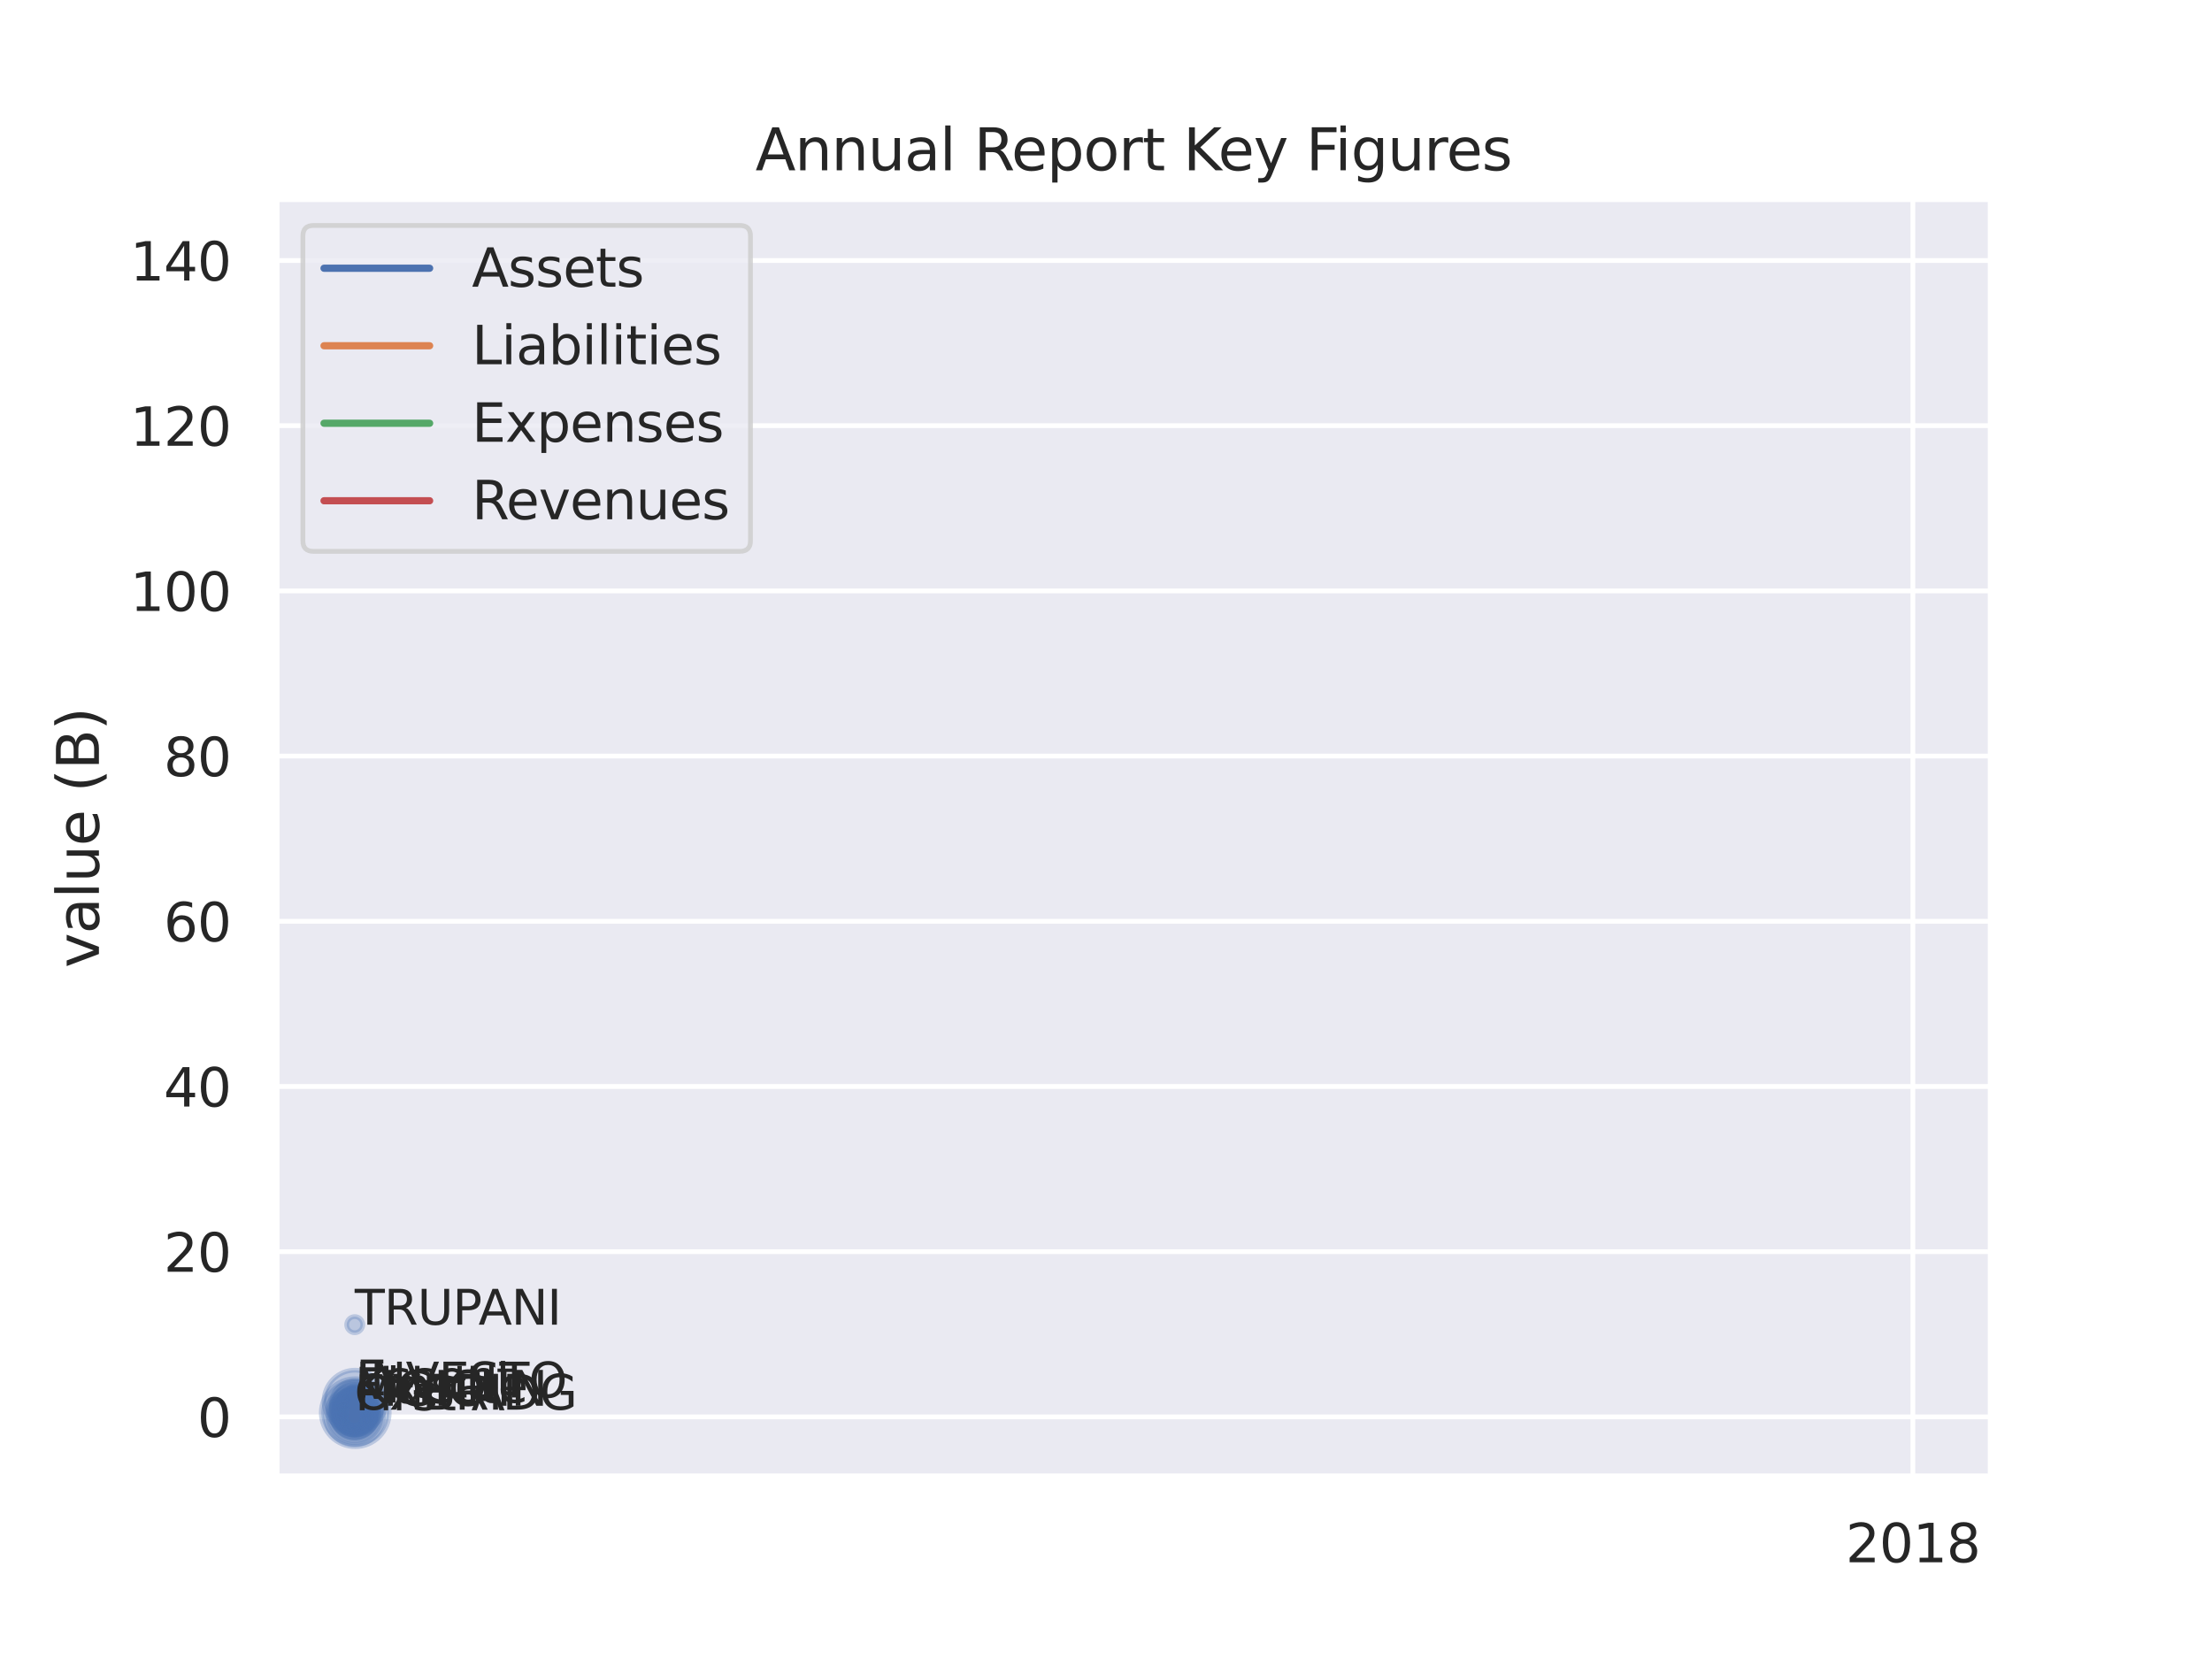 <?xml version="1.0" encoding="utf-8" standalone="no"?>
<!DOCTYPE svg PUBLIC "-//W3C//DTD SVG 1.1//EN"
  "http://www.w3.org/Graphics/SVG/1.1/DTD/svg11.dtd">
<svg xmlns:xlink="http://www.w3.org/1999/xlink" width="460.8pt" height="345.6pt" viewBox="0 0 460.8 345.6" xmlns="http://www.w3.org/2000/svg" version="1.1">
 <defs>
  <style type="text/css">*{stroke-linejoin: round; stroke-linecap: butt}</style>
 </defs>
 <g id="figure_1">
  <g id="patch_1">
   <path d="M 0 345.6 
L 460.8 345.6 
L 460.8 0 
L 0 0 
z
" style="fill: #ffffff"/>
  </g>
  <g id="axes_1">
   <g id="patch_2">
    <path d="M 57.6 307.584 
L 414.72 307.584 
L 414.72 41.472 
L 57.6 41.472 
z
" style="fill: #eaeaf2"/>
   </g>
   <g id="matplotlib.axis_1">
    <g id="xtick_1">
     <g id="line2d_1">
      <path d="M 398.487 307.584 
L 398.487 41.472 
" clip-path="url(#pac66c4de37)" style="fill: none; stroke: #ffffff; stroke-linecap: round"/>
     </g>
     <g id="text_1">
      <!-- 2018 -->
      <g style="fill: #262626" transform="translate(384.49 325.442) scale(0.11 -0.11)">
       <defs>
        <path id="DejaVuSans-32" d="M 1228 531 
L 3431 531 
L 3431 0 
L 469 0 
L 469 531 
Q 828 903 1448 1529 
Q 2069 2156 2228 2338 
Q 2531 2678 2651 2914 
Q 2772 3150 2772 3378 
Q 2772 3750 2511 3984 
Q 2250 4219 1831 4219 
Q 1534 4219 1204 4116 
Q 875 4013 500 3803 
L 500 4441 
Q 881 4594 1212 4672 
Q 1544 4750 1819 4750 
Q 2544 4750 2975 4387 
Q 3406 4025 3406 3419 
Q 3406 3131 3298 2873 
Q 3191 2616 2906 2266 
Q 2828 2175 2409 1742 
Q 1991 1309 1228 531 
z
" transform="scale(0.016)"/>
        <path id="DejaVuSans-30" d="M 2034 4250 
Q 1547 4250 1301 3770 
Q 1056 3291 1056 2328 
Q 1056 1369 1301 889 
Q 1547 409 2034 409 
Q 2525 409 2770 889 
Q 3016 1369 3016 2328 
Q 3016 3291 2770 3770 
Q 2525 4250 2034 4250 
z
M 2034 4750 
Q 2819 4750 3233 4129 
Q 3647 3509 3647 2328 
Q 3647 1150 3233 529 
Q 2819 -91 2034 -91 
Q 1250 -91 836 529 
Q 422 1150 422 2328 
Q 422 3509 836 4129 
Q 1250 4750 2034 4750 
z
" transform="scale(0.016)"/>
        <path id="DejaVuSans-31" d="M 794 531 
L 1825 531 
L 1825 4091 
L 703 3866 
L 703 4441 
L 1819 4666 
L 2450 4666 
L 2450 531 
L 3481 531 
L 3481 0 
L 794 0 
L 794 531 
z
" transform="scale(0.016)"/>
        <path id="DejaVuSans-38" d="M 2034 2216 
Q 1584 2216 1326 1975 
Q 1069 1734 1069 1313 
Q 1069 891 1326 650 
Q 1584 409 2034 409 
Q 2484 409 2743 651 
Q 3003 894 3003 1313 
Q 3003 1734 2745 1975 
Q 2488 2216 2034 2216 
z
M 1403 2484 
Q 997 2584 770 2862 
Q 544 3141 544 3541 
Q 544 4100 942 4425 
Q 1341 4750 2034 4750 
Q 2731 4750 3128 4425 
Q 3525 4100 3525 3541 
Q 3525 3141 3298 2862 
Q 3072 2584 2669 2484 
Q 3125 2378 3379 2068 
Q 3634 1759 3634 1313 
Q 3634 634 3220 271 
Q 2806 -91 2034 -91 
Q 1263 -91 848 271 
Q 434 634 434 1313 
Q 434 1759 690 2068 
Q 947 2378 1403 2484 
z
M 1172 3481 
Q 1172 3119 1398 2916 
Q 1625 2713 2034 2713 
Q 2441 2713 2670 2916 
Q 2900 3119 2900 3481 
Q 2900 3844 2670 4047 
Q 2441 4250 2034 4250 
Q 1625 4250 1398 4047 
Q 1172 3844 1172 3481 
z
" transform="scale(0.016)"/>
       </defs>
       <use xlink:href="#DejaVuSans-32"/>
       <use xlink:href="#DejaVuSans-30" x="63.623"/>
       <use xlink:href="#DejaVuSans-31" x="127.246"/>
       <use xlink:href="#DejaVuSans-38" x="190.869"/>
      </g>
     </g>
    </g>
   </g>
   <g id="matplotlib.axis_2">
    <g id="ytick_1">
     <g id="line2d_2">
      <path d="M 57.6 295.157 
L 414.72 295.157 
" clip-path="url(#pac66c4de37)" style="fill: none; stroke: #ffffff; stroke-linecap: round"/>
     </g>
     <g id="text_2">
      <!-- 0 -->
      <g style="fill: #262626" transform="translate(41.101 299.336) scale(0.11 -0.11)">
       <use xlink:href="#DejaVuSans-30"/>
      </g>
     </g>
    </g>
    <g id="ytick_2">
     <g id="line2d_3">
      <path d="M 57.6 260.744 
L 414.72 260.744 
" clip-path="url(#pac66c4de37)" style="fill: none; stroke: #ffffff; stroke-linecap: round"/>
     </g>
     <g id="text_3">
      <!-- 20 -->
      <g style="fill: #262626" transform="translate(34.102 264.923) scale(0.11 -0.11)">
       <use xlink:href="#DejaVuSans-32"/>
       <use xlink:href="#DejaVuSans-30" x="63.623"/>
      </g>
     </g>
    </g>
    <g id="ytick_3">
     <g id="line2d_4">
      <path d="M 57.6 226.331 
L 414.72 226.331 
" clip-path="url(#pac66c4de37)" style="fill: none; stroke: #ffffff; stroke-linecap: round"/>
     </g>
     <g id="text_4">
      <!-- 40 -->
      <g style="fill: #262626" transform="translate(34.102 230.51) scale(0.11 -0.11)">
       <defs>
        <path id="DejaVuSans-34" d="M 2419 4116 
L 825 1625 
L 2419 1625 
L 2419 4116 
z
M 2253 4666 
L 3047 4666 
L 3047 1625 
L 3713 1625 
L 3713 1100 
L 3047 1100 
L 3047 0 
L 2419 0 
L 2419 1100 
L 313 1100 
L 313 1709 
L 2253 4666 
z
" transform="scale(0.016)"/>
       </defs>
       <use xlink:href="#DejaVuSans-34"/>
       <use xlink:href="#DejaVuSans-30" x="63.623"/>
      </g>
     </g>
    </g>
    <g id="ytick_4">
     <g id="line2d_5">
      <path d="M 57.6 191.918 
L 414.72 191.918 
" clip-path="url(#pac66c4de37)" style="fill: none; stroke: #ffffff; stroke-linecap: round"/>
     </g>
     <g id="text_5">
      <!-- 60 -->
      <g style="fill: #262626" transform="translate(34.102 196.098) scale(0.11 -0.11)">
       <defs>
        <path id="DejaVuSans-36" d="M 2113 2584 
Q 1688 2584 1439 2293 
Q 1191 2003 1191 1497 
Q 1191 994 1439 701 
Q 1688 409 2113 409 
Q 2538 409 2786 701 
Q 3034 994 3034 1497 
Q 3034 2003 2786 2293 
Q 2538 2584 2113 2584 
z
M 3366 4563 
L 3366 3988 
Q 3128 4100 2886 4159 
Q 2644 4219 2406 4219 
Q 1781 4219 1451 3797 
Q 1122 3375 1075 2522 
Q 1259 2794 1537 2939 
Q 1816 3084 2150 3084 
Q 2853 3084 3261 2657 
Q 3669 2231 3669 1497 
Q 3669 778 3244 343 
Q 2819 -91 2113 -91 
Q 1303 -91 875 529 
Q 447 1150 447 2328 
Q 447 3434 972 4092 
Q 1497 4750 2381 4750 
Q 2619 4750 2861 4703 
Q 3103 4656 3366 4563 
z
" transform="scale(0.016)"/>
       </defs>
       <use xlink:href="#DejaVuSans-36"/>
       <use xlink:href="#DejaVuSans-30" x="63.623"/>
      </g>
     </g>
    </g>
    <g id="ytick_5">
     <g id="line2d_6">
      <path d="M 57.6 157.505 
L 414.72 157.505 
" clip-path="url(#pac66c4de37)" style="fill: none; stroke: #ffffff; stroke-linecap: round"/>
     </g>
     <g id="text_6">
      <!-- 80 -->
      <g style="fill: #262626" transform="translate(34.102 161.685) scale(0.11 -0.11)">
       <use xlink:href="#DejaVuSans-38"/>
       <use xlink:href="#DejaVuSans-30" x="63.623"/>
      </g>
     </g>
    </g>
    <g id="ytick_6">
     <g id="line2d_7">
      <path d="M 57.6 123.092 
L 414.72 123.092 
" clip-path="url(#pac66c4de37)" style="fill: none; stroke: #ffffff; stroke-linecap: round"/>
     </g>
     <g id="text_7">
      <!-- 100 -->
      <g style="fill: #262626" transform="translate(27.104 127.272) scale(0.11 -0.11)">
       <use xlink:href="#DejaVuSans-31"/>
       <use xlink:href="#DejaVuSans-30" x="63.623"/>
       <use xlink:href="#DejaVuSans-30" x="127.246"/>
      </g>
     </g>
    </g>
    <g id="ytick_7">
     <g id="line2d_8">
      <path d="M 57.6 88.68 
L 414.72 88.68 
" clip-path="url(#pac66c4de37)" style="fill: none; stroke: #ffffff; stroke-linecap: round"/>
     </g>
     <g id="text_8">
      <!-- 120 -->
      <g style="fill: #262626" transform="translate(27.104 92.859) scale(0.11 -0.11)">
       <use xlink:href="#DejaVuSans-31"/>
       <use xlink:href="#DejaVuSans-32" x="63.623"/>
       <use xlink:href="#DejaVuSans-30" x="127.246"/>
      </g>
     </g>
    </g>
    <g id="ytick_8">
     <g id="line2d_9">
      <path d="M 57.6 54.267 
L 414.72 54.267 
" clip-path="url(#pac66c4de37)" style="fill: none; stroke: #ffffff; stroke-linecap: round"/>
     </g>
     <g id="text_9">
      <!-- 140 -->
      <g style="fill: #262626" transform="translate(27.104 58.446) scale(0.11 -0.11)">
       <use xlink:href="#DejaVuSans-31"/>
       <use xlink:href="#DejaVuSans-34" x="63.623"/>
       <use xlink:href="#DejaVuSans-30" x="127.246"/>
      </g>
     </g>
    </g>
    <g id="text_10">
     <!-- value (B) -->
     <g style="fill: #262626" transform="translate(20.608 201.623) rotate(-90) scale(0.12 -0.12)">
      <defs>
       <path id="DejaVuSans-76" d="M 191 3500 
L 800 3500 
L 1894 563 
L 2988 3500 
L 3597 3500 
L 2284 0 
L 1503 0 
L 191 3500 
z
" transform="scale(0.016)"/>
       <path id="DejaVuSans-61" d="M 2194 1759 
Q 1497 1759 1228 1600 
Q 959 1441 959 1056 
Q 959 750 1161 570 
Q 1363 391 1709 391 
Q 2188 391 2477 730 
Q 2766 1069 2766 1631 
L 2766 1759 
L 2194 1759 
z
M 3341 1997 
L 3341 0 
L 2766 0 
L 2766 531 
Q 2569 213 2275 61 
Q 1981 -91 1556 -91 
Q 1019 -91 701 211 
Q 384 513 384 1019 
Q 384 1609 779 1909 
Q 1175 2209 1959 2209 
L 2766 2209 
L 2766 2266 
Q 2766 2663 2505 2880 
Q 2244 3097 1772 3097 
Q 1472 3097 1187 3025 
Q 903 2953 641 2809 
L 641 3341 
Q 956 3463 1253 3523 
Q 1550 3584 1831 3584 
Q 2591 3584 2966 3190 
Q 3341 2797 3341 1997 
z
" transform="scale(0.016)"/>
       <path id="DejaVuSans-6c" d="M 603 4863 
L 1178 4863 
L 1178 0 
L 603 0 
L 603 4863 
z
" transform="scale(0.016)"/>
       <path id="DejaVuSans-75" d="M 544 1381 
L 544 3500 
L 1119 3500 
L 1119 1403 
Q 1119 906 1312 657 
Q 1506 409 1894 409 
Q 2359 409 2629 706 
Q 2900 1003 2900 1516 
L 2900 3500 
L 3475 3500 
L 3475 0 
L 2900 0 
L 2900 538 
Q 2691 219 2414 64 
Q 2138 -91 1772 -91 
Q 1169 -91 856 284 
Q 544 659 544 1381 
z
M 1991 3584 
L 1991 3584 
z
" transform="scale(0.016)"/>
       <path id="DejaVuSans-65" d="M 3597 1894 
L 3597 1613 
L 953 1613 
Q 991 1019 1311 708 
Q 1631 397 2203 397 
Q 2534 397 2845 478 
Q 3156 559 3463 722 
L 3463 178 
Q 3153 47 2828 -22 
Q 2503 -91 2169 -91 
Q 1331 -91 842 396 
Q 353 884 353 1716 
Q 353 2575 817 3079 
Q 1281 3584 2069 3584 
Q 2775 3584 3186 3129 
Q 3597 2675 3597 1894 
z
M 3022 2063 
Q 3016 2534 2758 2815 
Q 2500 3097 2075 3097 
Q 1594 3097 1305 2825 
Q 1016 2553 972 2059 
L 3022 2063 
z
" transform="scale(0.016)"/>
       <path id="DejaVuSans-20" transform="scale(0.016)"/>
       <path id="DejaVuSans-28" d="M 1984 4856 
Q 1566 4138 1362 3434 
Q 1159 2731 1159 2009 
Q 1159 1288 1364 580 
Q 1569 -128 1984 -844 
L 1484 -844 
Q 1016 -109 783 600 
Q 550 1309 550 2009 
Q 550 2706 781 3412 
Q 1013 4119 1484 4856 
L 1984 4856 
z
" transform="scale(0.016)"/>
       <path id="DejaVuSans-42" d="M 1259 2228 
L 1259 519 
L 2272 519 
Q 2781 519 3026 730 
Q 3272 941 3272 1375 
Q 3272 1813 3026 2020 
Q 2781 2228 2272 2228 
L 1259 2228 
z
M 1259 4147 
L 1259 2741 
L 2194 2741 
Q 2656 2741 2882 2914 
Q 3109 3088 3109 3444 
Q 3109 3797 2882 3972 
Q 2656 4147 2194 4147 
L 1259 4147 
z
M 628 4666 
L 2241 4666 
Q 2963 4666 3353 4366 
Q 3744 4066 3744 3513 
Q 3744 3084 3544 2831 
Q 3344 2578 2956 2516 
Q 3422 2416 3680 2098 
Q 3938 1781 3938 1306 
Q 3938 681 3513 340 
Q 3088 0 2303 0 
L 628 0 
L 628 4666 
z
" transform="scale(0.016)"/>
       <path id="DejaVuSans-29" d="M 513 4856 
L 1013 4856 
Q 1481 4119 1714 3412 
Q 1947 2706 1947 2009 
Q 1947 1309 1714 600 
Q 1481 -109 1013 -844 
L 513 -844 
Q 928 -128 1133 580 
Q 1338 1288 1338 2009 
Q 1338 2731 1133 3434 
Q 928 4138 513 4856 
z
" transform="scale(0.016)"/>
      </defs>
      <use xlink:href="#DejaVuSans-76"/>
      <use xlink:href="#DejaVuSans-61" x="59.18"/>
      <use xlink:href="#DejaVuSans-6c" x="120.459"/>
      <use xlink:href="#DejaVuSans-75" x="148.242"/>
      <use xlink:href="#DejaVuSans-65" x="211.621"/>
      <use xlink:href="#DejaVuSans-20" x="273.145"/>
      <use xlink:href="#DejaVuSans-28" x="304.932"/>
      <use xlink:href="#DejaVuSans-42" x="343.945"/>
      <use xlink:href="#DejaVuSans-29" x="412.549"/>
     </g>
    </g>
   </g>
   <g id="PathCollection_1">
    <path d="M 73.865 300.974 
C 75.46 300.974 76.991 300.34 78.119 299.212 
C 79.247 298.084 79.881 296.554 79.881 294.958 
C 79.881 293.363 79.247 291.833 78.119 290.705 
C 76.991 289.577 75.46 288.943 73.865 288.943 
C 72.27 288.943 70.739 289.577 69.611 290.705 
C 68.483 291.833 67.849 293.363 67.849 294.958 
C 67.849 296.554 68.483 298.084 69.611 299.212 
C 70.739 300.34 72.27 300.974 73.865 300.974 
z
" clip-path="url(#pac66c4de37)" style="fill: #4c72b0; fill-opacity: 0.3; stroke: #4c72b0; stroke-opacity: 0.3"/>
    <path d="M 73.882 298.94 
C 74.979 298.94 76.031 298.504 76.806 297.729 
C 77.582 296.954 78.017 295.902 78.017 294.805 
C 78.017 293.709 77.582 292.657 76.806 291.881 
C 76.031 291.106 74.979 290.67 73.882 290.67 
C 72.786 290.67 71.734 291.106 70.958 291.881 
C 70.183 292.657 69.747 293.709 69.747 294.805 
C 69.747 295.902 70.183 296.954 70.958 297.729 
C 71.734 298.504 72.786 298.94 73.882 298.94 
z
" clip-path="url(#pac66c4de37)" style="fill: #4c72b0; fill-opacity: 0.3; stroke: #4c72b0; stroke-opacity: 0.3"/>
    <path d="M 73.962 297.43 
C 74.878 297.43 75.757 297.066 76.405 296.418 
C 77.053 295.77 77.417 294.891 77.417 293.975 
C 77.417 293.058 77.053 292.179 76.405 291.531 
C 75.757 290.883 74.878 290.519 73.962 290.519 
C 73.045 290.519 72.166 290.883 71.518 291.531 
C 70.87 292.179 70.506 293.058 70.506 293.975 
C 70.506 294.891 70.87 295.77 71.518 296.418 
C 72.166 297.066 73.045 297.43 73.962 297.43 
z
" clip-path="url(#pac66c4de37)" style="fill: #4c72b0; fill-opacity: 0.3; stroke: #4c72b0; stroke-opacity: 0.3"/>
    <path d="M 73.891 298.672 
C 74.952 298.672 75.97 298.25 76.721 297.5 
C 77.471 296.749 77.893 295.732 77.893 294.67 
C 77.893 293.609 77.471 292.591 76.721 291.841 
C 75.97 291.09 74.952 290.669 73.891 290.669 
C 72.83 290.669 71.812 291.09 71.062 291.841 
C 70.311 292.591 69.89 293.609 69.89 294.67 
C 69.89 295.732 70.311 296.749 71.062 297.5 
C 71.812 298.25 72.83 298.672 73.891 298.672 
z
" clip-path="url(#pac66c4de37)" style="fill: #4c72b0; fill-opacity: 0.3; stroke: #4c72b0; stroke-opacity: 0.3"/>
    <path d="M 73.974 297.468 
C 75.282 297.468 76.537 296.949 77.462 296.023 
C 78.387 295.098 78.907 293.844 78.907 292.535 
C 78.907 291.227 78.387 289.972 77.462 289.047 
C 76.537 288.122 75.282 287.602 73.974 287.602 
C 72.666 287.602 71.411 288.122 70.486 289.047 
C 69.561 289.972 69.041 291.227 69.041 292.535 
C 69.041 293.844 69.561 295.098 70.486 296.023 
C 71.411 296.949 72.666 297.468 73.974 297.468 
z
" clip-path="url(#pac66c4de37)" style="fill: #4c72b0; fill-opacity: 0.3; stroke: #4c72b0; stroke-opacity: 0.3"/>
    <path d="M 73.902 299.002 
C 75.033 299.002 76.117 298.552 76.917 297.753 
C 77.716 296.953 78.165 295.869 78.165 294.738 
C 78.165 293.607 77.716 292.523 76.917 291.723 
C 76.117 290.924 75.033 290.474 73.902 290.474 
C 72.771 290.474 71.687 290.924 70.887 291.723 
C 70.087 292.523 69.638 293.607 69.638 294.738 
C 69.638 295.869 70.087 296.953 70.887 297.753 
C 71.687 298.552 72.771 299.002 73.902 299.002 
z
" clip-path="url(#pac66c4de37)" style="fill: #4c72b0; fill-opacity: 0.3; stroke: #4c72b0; stroke-opacity: 0.3"/>
    <path d="M 73.92 296.898 
C 74.697 296.898 75.443 296.589 75.993 296.039 
C 76.542 295.49 76.851 294.744 76.851 293.966 
C 76.851 293.189 76.542 292.443 75.993 291.894 
C 75.443 291.344 74.697 291.035 73.92 291.035 
C 73.142 291.035 72.397 291.344 71.847 291.894 
C 71.297 292.443 70.989 293.189 70.989 293.966 
C 70.989 294.744 71.297 295.49 71.847 296.039 
C 72.397 296.589 73.142 296.898 73.92 296.898 
z
" clip-path="url(#pac66c4de37)" style="fill: #4c72b0; fill-opacity: 0.3; stroke: #4c72b0; stroke-opacity: 0.3"/>
    <path d="M 73.901 298.042 
C 74.818 298.042 75.697 297.678 76.345 297.03 
C 76.993 296.382 77.358 295.503 77.358 294.586 
C 77.358 293.669 76.993 292.79 76.345 292.142 
C 75.697 291.494 74.818 291.13 73.901 291.13 
C 72.985 291.13 72.106 291.494 71.458 292.142 
C 70.81 292.79 70.445 293.669 70.445 294.586 
C 70.445 295.503 70.81 296.382 71.458 297.03 
C 72.106 297.678 72.985 298.042 73.901 298.042 
z
" clip-path="url(#pac66c4de37)" style="fill: #4c72b0; fill-opacity: 0.3; stroke: #4c72b0; stroke-opacity: 0.3"/>
    <path d="M 73.919 297.925 
C 75.094 297.925 76.221 297.458 77.052 296.627 
C 77.883 295.796 78.35 294.669 78.35 293.494 
C 78.35 292.318 77.883 291.191 77.052 290.36 
C 76.221 289.529 75.094 289.062 73.919 289.062 
C 72.744 289.062 71.616 289.529 70.785 290.36 
C 69.954 291.191 69.487 292.318 69.487 293.494 
C 69.487 294.669 69.954 295.796 70.785 296.627 
C 71.616 297.458 72.744 297.925 73.919 297.925 
z
" clip-path="url(#pac66c4de37)" style="fill: #4c72b0; fill-opacity: 0.3; stroke: #4c72b0; stroke-opacity: 0.3"/>
    <path d="M 73.923 295.706 
C 74.539 295.706 75.129 295.461 75.565 295.025 
C 76 294.59 76.245 293.999 76.245 293.383 
C 76.245 292.767 76 292.176 75.565 291.741 
C 75.129 291.305 74.539 291.061 73.923 291.061 
C 73.307 291.061 72.716 291.305 72.28 291.741 
C 71.845 292.176 71.6 292.767 71.6 293.383 
C 71.6 293.999 71.845 294.59 72.28 295.025 
C 72.716 295.461 73.307 295.706 73.923 295.706 
z
" clip-path="url(#pac66c4de37)" style="fill: #4c72b0; fill-opacity: 0.3; stroke: #4c72b0; stroke-opacity: 0.3"/>
    <path d="M 73.992 296.111 
C 74.673 296.111 75.326 295.84 75.807 295.359 
C 76.289 294.877 76.559 294.224 76.559 293.543 
C 76.559 292.863 76.289 292.209 75.807 291.728 
C 75.326 291.247 74.673 290.976 73.992 290.976 
C 73.311 290.976 72.658 291.247 72.177 291.728 
C 71.695 292.209 71.425 292.863 71.425 293.543 
C 71.425 294.224 71.695 294.877 72.177 295.359 
C 72.658 295.84 73.311 296.111 73.992 296.111 
z
" clip-path="url(#pac66c4de37)" style="fill: #4c72b0; fill-opacity: 0.3; stroke: #4c72b0; stroke-opacity: 0.3"/>
    <path d="M 73.859 295.613 
C 74.194 295.613 74.515 295.48 74.752 295.243 
C 74.989 295.006 75.122 294.685 75.122 294.35 
C 75.122 294.015 74.989 293.694 74.752 293.457 
C 74.515 293.221 74.194 293.087 73.859 293.087 
C 73.524 293.087 73.203 293.221 72.966 293.457 
C 72.729 293.694 72.596 294.015 72.596 294.35 
C 72.596 294.685 72.729 295.006 72.966 295.243 
C 73.203 295.48 73.524 295.613 73.859 295.613 
z
" clip-path="url(#pac66c4de37)" style="fill: #4c72b0; fill-opacity: 0.3; stroke: #4c72b0; stroke-opacity: 0.3"/>
    <path d="M 73.893 297.111 
C 74.551 297.111 75.182 296.85 75.648 296.384 
C 76.113 295.919 76.375 295.287 76.375 294.629 
C 76.375 293.971 76.113 293.339 75.648 292.874 
C 75.182 292.408 74.551 292.147 73.893 292.147 
C 73.234 292.147 72.603 292.408 72.138 292.874 
C 71.672 293.339 71.411 293.971 71.411 294.629 
C 71.411 295.287 71.672 295.919 72.138 296.384 
C 72.603 296.85 73.234 297.111 73.893 297.111 
z
" clip-path="url(#pac66c4de37)" style="fill: #4c72b0; fill-opacity: 0.3; stroke: #4c72b0; stroke-opacity: 0.3"/>
    <path d="M 73.902 297.168 
C 74.663 297.168 75.393 296.866 75.932 296.327 
C 76.47 295.789 76.772 295.059 76.772 294.298 
C 76.772 293.537 76.47 292.807 75.932 292.269 
C 75.393 291.731 74.663 291.428 73.902 291.428 
C 73.141 291.428 72.411 291.731 71.873 292.269 
C 71.335 292.807 71.033 293.537 71.033 294.298 
C 71.033 295.059 71.335 295.789 71.873 296.327 
C 72.411 296.866 73.141 297.168 73.902 297.168 
z
" clip-path="url(#pac66c4de37)" style="fill: #4c72b0; fill-opacity: 0.3; stroke: #4c72b0; stroke-opacity: 0.3"/>
    <path d="M 74.1 292.692 
C 74.516 292.692 74.915 292.527 75.209 292.233 
C 75.503 291.939 75.668 291.54 75.668 291.125 
C 75.668 290.709 75.503 290.31 75.209 290.017 
C 74.915 289.723 74.516 289.558 74.1 289.558 
C 73.685 289.558 73.286 289.723 72.992 290.017 
C 72.698 290.31 72.533 290.709 72.533 291.125 
C 72.533 291.54 72.698 291.939 72.992 292.233 
C 73.286 292.527 73.685 292.692 74.1 292.692 
z
" clip-path="url(#pac66c4de37)" style="fill: #4c72b0; fill-opacity: 0.3; stroke: #4c72b0; stroke-opacity: 0.3"/>
    <path d="M 73.962 298.349 
C 75.674 298.349 77.317 297.668 78.528 296.457 
C 79.739 295.246 80.419 293.604 80.419 291.891 
C 80.419 290.179 79.739 288.536 78.528 287.325 
C 77.317 286.114 75.674 285.433 73.962 285.433 
C 72.249 285.433 70.606 286.114 69.395 287.325 
C 68.184 288.536 67.504 290.179 67.504 291.891 
C 67.504 293.604 68.184 295.246 69.395 296.457 
C 70.606 297.668 72.249 298.349 73.962 298.349 
z
" clip-path="url(#pac66c4de37)" style="fill: #4c72b0; fill-opacity: 0.3; stroke: #4c72b0; stroke-opacity: 0.3"/>
    <path d="M 73.886 296.928 
C 74.475 296.928 75.04 296.694 75.457 296.277 
C 75.874 295.861 76.108 295.295 76.108 294.706 
C 76.108 294.117 75.874 293.551 75.457 293.135 
C 75.04 292.718 74.475 292.484 73.886 292.484 
C 73.296 292.484 72.731 292.718 72.314 293.135 
C 71.897 293.551 71.663 294.117 71.663 294.706 
C 71.663 295.295 71.897 295.861 72.314 296.277 
C 72.731 296.694 73.296 296.928 73.886 296.928 
z
" clip-path="url(#pac66c4de37)" style="fill: #4c72b0; fill-opacity: 0.3; stroke: #4c72b0; stroke-opacity: 0.3"/>
    <path d="M 73.833 297.755 
C 74.558 297.755 75.254 297.467 75.767 296.954 
C 76.279 296.441 76.567 295.746 76.567 295.021 
C 76.567 294.295 76.279 293.6 75.767 293.087 
C 75.254 292.574 74.558 292.286 73.833 292.286 
C 73.108 292.286 72.412 292.574 71.899 293.087 
C 71.386 293.6 71.098 294.295 71.098 295.021 
C 71.098 295.746 71.386 296.441 71.899 296.954 
C 72.412 297.467 73.108 297.755 73.833 297.755 
z
" clip-path="url(#pac66c4de37)" style="fill: #4c72b0; fill-opacity: 0.3; stroke: #4c72b0; stroke-opacity: 0.3"/>
    <path d="M 73.883 297.663 
C 74.626 297.663 75.339 297.368 75.864 296.842 
C 76.39 296.317 76.685 295.604 76.685 294.861 
C 76.685 294.118 76.39 293.405 75.864 292.879 
C 75.339 292.354 74.626 292.059 73.883 292.059 
C 73.14 292.059 72.427 292.354 71.901 292.879 
C 71.376 293.405 71.081 294.118 71.081 294.861 
C 71.081 295.604 71.376 296.317 71.901 296.842 
C 72.427 297.368 73.14 297.663 73.883 297.663 
z
" clip-path="url(#pac66c4de37)" style="fill: #4c72b0; fill-opacity: 0.3; stroke: #4c72b0; stroke-opacity: 0.3"/>
    <path d="M 73.897 297.248 
C 74.676 297.248 75.422 296.938 75.973 296.388 
C 76.524 295.837 76.833 295.09 76.833 294.312 
C 76.833 293.533 76.524 292.786 75.973 292.236 
C 75.422 291.685 74.676 291.376 73.897 291.376 
C 73.119 291.376 72.372 291.685 71.821 292.236 
C 71.271 292.786 70.961 293.533 70.961 294.312 
C 70.961 295.09 71.271 295.837 71.821 296.388 
C 72.372 296.938 73.119 297.248 73.897 297.248 
z
" clip-path="url(#pac66c4de37)" style="fill: #4c72b0; fill-opacity: 0.3; stroke: #4c72b0; stroke-opacity: 0.3"/>
    <path d="M 73.858 300.08 
C 75.206 300.08 76.498 299.545 77.451 298.592 
C 78.404 297.639 78.939 296.347 78.939 294.999 
C 78.939 293.652 78.404 292.36 77.451 291.407 
C 76.498 290.454 75.206 289.919 73.858 289.919 
C 72.511 289.919 71.218 290.454 70.266 291.407 
C 69.313 292.36 68.778 293.652 68.778 294.999 
C 68.778 296.347 69.313 297.639 70.266 298.592 
C 71.218 299.545 72.511 300.08 73.858 300.08 
z
" clip-path="url(#pac66c4de37)" style="fill: #4c72b0; fill-opacity: 0.3; stroke: #4c72b0; stroke-opacity: 0.3"/>
    <path d="M 74 295.301 
C 74.65 295.301 75.274 295.042 75.734 294.582 
C 76.194 294.122 76.453 293.498 76.453 292.848 
C 76.453 292.197 76.194 291.573 75.734 291.113 
C 75.274 290.653 74.65 290.394 74 290.394 
C 73.349 290.394 72.725 290.653 72.265 291.113 
C 71.805 291.573 71.546 292.197 71.546 292.848 
C 71.546 293.498 71.805 294.122 72.265 294.582 
C 72.725 295.042 73.349 295.301 74 295.301 
z
" clip-path="url(#pac66c4de37)" style="fill: #4c72b0; fill-opacity: 0.3; stroke: #4c72b0; stroke-opacity: 0.3"/>
    <path d="M 73.945 295.9 
C 74.622 295.9 75.272 295.631 75.751 295.152 
C 76.23 294.673 76.499 294.024 76.499 293.346 
C 76.499 292.669 76.23 292.019 75.751 291.54 
C 75.272 291.061 74.622 290.792 73.945 290.792 
C 73.267 290.792 72.617 291.061 72.138 291.54 
C 71.66 292.019 71.39 292.669 71.39 293.346 
C 71.39 294.024 71.66 294.673 72.138 295.152 
C 72.617 295.631 73.267 295.9 73.945 295.9 
z
" clip-path="url(#pac66c4de37)" style="fill: #4c72b0; fill-opacity: 0.3; stroke: #4c72b0; stroke-opacity: 0.3"/>
    <path d="M 73.946 296.059 
C 74.524 296.059 75.078 295.829 75.487 295.42 
C 75.896 295.011 76.126 294.457 76.126 293.879 
C 76.126 293.3 75.896 292.746 75.487 292.337 
C 75.078 291.928 74.524 291.698 73.946 291.698 
C 73.368 291.698 72.813 291.928 72.404 292.337 
C 71.995 292.746 71.766 293.3 71.766 293.879 
C 71.766 294.457 71.995 295.011 72.404 295.42 
C 72.813 295.829 73.368 296.059 73.946 296.059 
z
" clip-path="url(#pac66c4de37)" style="fill: #4c72b0; fill-opacity: 0.3; stroke: #4c72b0; stroke-opacity: 0.3"/>
    <path d="M 73.91 299.334 
C 75.236 299.334 76.509 298.807 77.447 297.869 
C 78.385 296.931 78.912 295.658 78.912 294.332 
C 78.912 293.006 78.385 291.733 77.447 290.796 
C 76.509 289.858 75.236 289.331 73.91 289.331 
C 72.584 289.331 71.311 289.858 70.374 290.796 
C 69.436 291.733 68.909 293.006 68.909 294.332 
C 68.909 295.658 69.436 296.931 70.374 297.869 
C 71.311 298.807 72.584 299.334 73.91 299.334 
z
" clip-path="url(#pac66c4de37)" style="fill: #4c72b0; fill-opacity: 0.3; stroke: #4c72b0; stroke-opacity: 0.3"/>
    <path d="M 73.9 299.493 
C 75.216 299.493 76.479 298.97 77.41 298.039 
C 78.342 297.108 78.865 295.845 78.865 294.528 
C 78.865 293.211 78.342 291.948 77.41 291.017 
C 76.479 290.086 75.216 289.563 73.9 289.563 
C 72.583 289.563 71.32 290.086 70.389 291.017 
C 69.458 291.948 68.934 293.211 68.934 294.528 
C 68.934 295.845 69.458 297.108 70.389 298.039 
C 71.32 298.97 72.583 299.493 73.9 299.493 
z
" clip-path="url(#pac66c4de37)" style="fill: #4c72b0; fill-opacity: 0.3; stroke: #4c72b0; stroke-opacity: 0.3"/>
    <path d="M 73.885 297.933 
C 74.771 297.933 75.62 297.581 76.246 296.955 
C 76.872 296.329 77.224 295.48 77.224 294.594 
C 77.224 293.709 76.872 292.859 76.246 292.233 
C 75.62 291.607 74.771 291.255 73.885 291.255 
C 73 291.255 72.15 291.607 71.524 292.233 
C 70.898 292.859 70.546 293.709 70.546 294.594 
C 70.546 295.48 70.898 296.329 71.524 296.955 
C 72.15 297.581 73 297.933 73.885 297.933 
z
" clip-path="url(#pac66c4de37)" style="fill: #4c72b0; fill-opacity: 0.3; stroke: #4c72b0; stroke-opacity: 0.3"/>
    <path d="M 73.911 297.962 
C 74.856 297.962 75.762 297.587 76.43 296.919 
C 77.098 296.251 77.474 295.344 77.474 294.4 
C 77.474 293.455 77.098 292.549 76.43 291.88 
C 75.762 291.212 74.856 290.837 73.911 290.837 
C 72.966 290.837 72.06 291.212 71.392 291.88 
C 70.724 292.549 70.348 293.455 70.348 294.4 
C 70.348 295.344 70.724 296.251 71.392 296.919 
C 72.06 297.587 72.966 297.962 73.911 297.962 
z
" clip-path="url(#pac66c4de37)" style="fill: #4c72b0; fill-opacity: 0.3; stroke: #4c72b0; stroke-opacity: 0.3"/>
    <path d="M 73.91 295.611 
C 74.442 295.611 74.952 295.4 75.328 295.024 
C 75.704 294.648 75.916 294.137 75.916 293.605 
C 75.916 293.073 75.704 292.563 75.328 292.187 
C 74.952 291.811 74.442 291.6 73.91 291.6 
C 73.378 291.6 72.868 291.811 72.492 292.187 
C 72.115 292.563 71.904 293.073 71.904 293.605 
C 71.904 294.137 72.115 294.648 72.492 295.024 
C 72.868 295.4 73.378 295.611 73.91 295.611 
z
" clip-path="url(#pac66c4de37)" style="fill: #4c72b0; fill-opacity: 0.3; stroke: #4c72b0; stroke-opacity: 0.3"/>
    <path d="M 73.873 298.843 
C 74.925 298.843 75.935 298.425 76.68 297.681 
C 77.424 296.936 77.842 295.926 77.842 294.873 
C 77.842 293.821 77.424 292.811 76.68 292.066 
C 75.935 291.322 74.925 290.903 73.873 290.903 
C 72.82 290.903 71.81 291.322 71.065 292.066 
C 70.321 292.811 69.903 293.821 69.903 294.873 
C 69.903 295.926 70.321 296.936 71.065 297.681 
C 71.81 298.425 72.82 298.843 73.873 298.843 
z
" clip-path="url(#pac66c4de37)" style="fill: #4c72b0; fill-opacity: 0.3; stroke: #4c72b0; stroke-opacity: 0.3"/>
    <path d="M 74.007 301.357 
C 75.882 301.357 77.681 300.612 79.007 299.286 
C 80.333 297.96 81.078 296.162 81.078 294.286 
C 81.078 292.411 80.333 290.612 79.007 289.286 
C 77.681 287.96 75.882 287.215 74.007 287.215 
C 72.132 287.215 70.333 287.96 69.007 289.286 
C 67.681 290.612 66.936 292.411 66.936 294.286 
C 66.936 296.162 67.681 297.96 69.007 299.286 
C 70.333 300.612 72.132 301.357 74.007 301.357 
z
" clip-path="url(#pac66c4de37)" style="fill: #4c72b0; fill-opacity: 0.3; stroke: #4c72b0; stroke-opacity: 0.3"/>
    <path d="M 73.888 296.67 
C 74.407 296.67 74.904 296.464 75.271 296.098 
C 75.638 295.731 75.844 295.233 75.844 294.715 
C 75.844 294.196 75.638 293.698 75.271 293.332 
C 74.904 292.965 74.407 292.759 73.888 292.759 
C 73.369 292.759 72.872 292.965 72.505 293.332 
C 72.138 293.698 71.932 294.196 71.932 294.715 
C 71.932 295.233 72.138 295.731 72.505 296.098 
C 72.872 296.464 73.369 296.67 73.888 296.67 
z
" clip-path="url(#pac66c4de37)" style="fill: #4c72b0; fill-opacity: 0.3; stroke: #4c72b0; stroke-opacity: 0.3"/>
    <path d="M 73.92 298.342 
C 75.204 298.342 76.436 297.831 77.343 296.924 
C 78.251 296.016 78.761 294.784 78.761 293.5 
C 78.761 292.217 78.251 290.985 77.343 290.077 
C 76.436 289.169 75.204 288.659 73.92 288.659 
C 72.636 288.659 71.405 289.169 70.497 290.077 
C 69.589 290.985 69.079 292.217 69.079 293.5 
C 69.079 294.784 69.589 296.016 70.497 296.924 
C 71.405 297.831 72.636 298.342 73.92 298.342 
z
" clip-path="url(#pac66c4de37)" style="fill: #4c72b0; fill-opacity: 0.3; stroke: #4c72b0; stroke-opacity: 0.3"/>
    <path d="M 73.884 297.578 
C 74.631 297.578 75.348 297.281 75.876 296.753 
C 76.404 296.225 76.701 295.509 76.701 294.762 
C 76.701 294.015 76.404 293.299 75.876 292.77 
C 75.348 292.242 74.631 291.946 73.884 291.946 
C 73.138 291.946 72.421 292.242 71.893 292.77 
C 71.365 293.299 71.068 294.015 71.068 294.762 
C 71.068 295.509 71.365 296.225 71.893 296.753 
C 72.421 297.281 73.138 297.578 73.884 297.578 
z
" clip-path="url(#pac66c4de37)" style="fill: #4c72b0; fill-opacity: 0.3; stroke: #4c72b0; stroke-opacity: 0.3"/>
    <path d="M 73.913 297.883 
C 74.847 297.883 75.742 297.512 76.402 296.852 
C 77.062 296.192 77.433 295.296 77.433 294.363 
C 77.433 293.429 77.062 292.533 76.402 291.873 
C 75.742 291.213 74.847 290.842 73.913 290.842 
C 72.979 290.842 72.084 291.213 71.424 291.873 
C 70.763 292.533 70.393 293.429 70.393 294.363 
C 70.393 295.296 70.763 296.192 71.424 296.852 
C 72.084 297.512 72.979 297.883 73.913 297.883 
z
" clip-path="url(#pac66c4de37)" style="fill: #4c72b0; fill-opacity: 0.3; stroke: #4c72b0; stroke-opacity: 0.3"/>
    <path d="M 73.914 297.816 
C 74.876 297.816 75.799 297.434 76.479 296.753 
C 77.159 296.073 77.541 295.151 77.541 294.189 
C 77.541 293.227 77.159 292.305 76.479 291.624 
C 75.799 290.944 74.876 290.562 73.914 290.562 
C 72.952 290.562 72.03 290.944 71.35 291.624 
C 70.67 292.305 70.287 293.227 70.287 294.189 
C 70.287 295.151 70.67 296.073 71.35 296.753 
C 72.03 297.434 72.952 297.816 73.914 297.816 
z
" clip-path="url(#pac66c4de37)" style="fill: #4c72b0; fill-opacity: 0.3; stroke: #4c72b0; stroke-opacity: 0.3"/>
    <path d="M 73.907 296.33 
C 74.555 296.33 75.177 296.073 75.635 295.615 
C 76.093 295.156 76.351 294.535 76.351 293.887 
C 76.351 293.239 76.093 292.617 75.635 292.159 
C 75.177 291.7 74.555 291.443 73.907 291.443 
C 73.259 291.443 72.638 291.7 72.179 292.159 
C 71.721 292.617 71.464 293.239 71.464 293.887 
C 71.464 294.535 71.721 295.156 72.179 295.615 
C 72.638 296.073 73.259 296.33 73.907 296.33 
z
" clip-path="url(#pac66c4de37)" style="fill: #4c72b0; fill-opacity: 0.3; stroke: #4c72b0; stroke-opacity: 0.3"/>
    <path d="M 73.945 298.941 
C 75.409 298.941 76.813 298.36 77.848 297.325 
C 78.883 296.29 79.464 294.886 79.464 293.422 
C 79.464 291.958 78.883 290.554 77.848 289.52 
C 76.813 288.485 75.409 287.903 73.945 287.903 
C 72.482 287.903 71.078 288.485 70.043 289.52 
C 69.008 290.554 68.426 291.958 68.426 293.422 
C 68.426 294.886 69.008 296.29 70.043 297.325 
C 71.078 298.36 72.482 298.941 73.945 298.941 
z
" clip-path="url(#pac66c4de37)" style="fill: #4c72b0; fill-opacity: 0.3; stroke: #4c72b0; stroke-opacity: 0.3"/>
    <path d="M 73.933 295.96 
C 74.529 295.96 75.101 295.723 75.523 295.302 
C 75.944 294.88 76.181 294.308 76.181 293.712 
C 76.181 293.116 75.944 292.544 75.523 292.122 
C 75.101 291.7 74.529 291.463 73.933 291.463 
C 73.336 291.463 72.764 291.7 72.343 292.122 
C 71.921 292.544 71.684 293.116 71.684 293.712 
C 71.684 294.308 71.921 294.88 72.343 295.302 
C 72.764 295.723 73.336 295.96 73.933 295.96 
z
" clip-path="url(#pac66c4de37)" style="fill: #4c72b0; fill-opacity: 0.3; stroke: #4c72b0; stroke-opacity: 0.3"/>
    <path d="M 73.843 298.217 
C 74.922 298.217 75.957 297.788 76.72 297.025 
C 77.483 296.262 77.911 295.227 77.911 294.148 
C 77.911 293.07 77.483 292.035 76.72 291.272 
C 75.957 290.509 74.922 290.08 73.843 290.08 
C 72.764 290.08 71.729 290.509 70.966 291.272 
C 70.203 292.035 69.775 293.07 69.775 294.148 
C 69.775 295.227 70.203 296.262 70.966 297.025 
C 71.729 297.788 72.764 298.217 73.843 298.217 
z
" clip-path="url(#pac66c4de37)" style="fill: #4c72b0; fill-opacity: 0.3; stroke: #4c72b0; stroke-opacity: 0.3"/>
    <path d="M 73.874 298.288 
C 74.79 298.288 75.669 297.923 76.318 297.275 
C 76.966 296.627 77.33 295.748 77.33 294.832 
C 77.33 293.915 76.966 293.036 76.318 292.388 
C 75.669 291.74 74.79 291.376 73.874 291.376 
C 72.957 291.376 72.078 291.74 71.43 292.388 
C 70.782 293.036 70.418 293.915 70.418 294.832 
C 70.418 295.748 70.782 296.627 71.43 297.275 
C 72.078 297.923 72.957 298.288 73.874 298.288 
z
" clip-path="url(#pac66c4de37)" style="fill: #4c72b0; fill-opacity: 0.3; stroke: #4c72b0; stroke-opacity: 0.3"/>
    <path d="M 73.882 298.502 
C 74.851 298.502 75.78 298.117 76.464 297.432 
C 77.149 296.748 77.534 295.819 77.534 294.85 
C 77.534 293.882 77.149 292.953 76.464 292.268 
C 75.78 291.584 74.851 291.199 73.882 291.199 
C 72.914 291.199 71.985 291.584 71.3 292.268 
C 70.615 292.953 70.231 293.882 70.231 294.85 
C 70.231 295.819 70.615 296.748 71.3 297.432 
C 71.985 298.117 72.914 298.502 73.882 298.502 
z
" clip-path="url(#pac66c4de37)" style="fill: #4c72b0; fill-opacity: 0.3; stroke: #4c72b0; stroke-opacity: 0.3"/>
    <path d="M 73.864 297.977 
C 74.676 297.977 75.455 297.655 76.03 297.08 
C 76.604 296.506 76.927 295.727 76.927 294.914 
C 76.927 294.102 76.604 293.322 76.03 292.748 
C 75.455 292.173 74.676 291.851 73.864 291.851 
C 73.051 291.851 72.272 292.173 71.698 292.748 
C 71.123 293.322 70.8 294.102 70.8 294.914 
C 70.8 295.727 71.123 296.506 71.698 297.08 
C 72.272 297.655 73.051 297.977 73.864 297.977 
z
" clip-path="url(#pac66c4de37)" style="fill: #4c72b0; fill-opacity: 0.3; stroke: #4c72b0; stroke-opacity: 0.3"/>
    <path d="M 73.97 297.393 
C 74.726 297.393 75.45 297.093 75.984 296.559 
C 76.518 296.025 76.819 295.3 76.819 294.545 
C 76.819 293.789 76.518 293.065 75.984 292.531 
C 75.45 291.996 74.726 291.696 73.97 291.696 
C 73.215 291.696 72.49 291.996 71.956 292.531 
C 71.422 293.065 71.122 293.789 71.122 294.545 
C 71.122 295.3 71.422 296.025 71.956 296.559 
C 72.49 297.093 73.215 297.393 73.97 297.393 
z
" clip-path="url(#pac66c4de37)" style="fill: #4c72b0; fill-opacity: 0.3; stroke: #4c72b0; stroke-opacity: 0.3"/>
    <path d="M 74.009 295.698 
C 74.911 295.698 75.776 295.34 76.413 294.702 
C 77.051 294.065 77.409 293.2 77.409 292.299 
C 77.409 291.397 77.051 290.532 76.413 289.895 
C 75.776 289.257 74.911 288.899 74.009 288.899 
C 73.108 288.899 72.243 289.257 71.606 289.895 
C 70.968 290.532 70.61 291.397 70.61 292.299 
C 70.61 293.2 70.968 294.065 71.606 294.702 
C 72.243 295.34 73.108 295.698 74.009 295.698 
z
" clip-path="url(#pac66c4de37)" style="fill: #4c72b0; fill-opacity: 0.3; stroke: #4c72b0; stroke-opacity: 0.3"/>
    <path d="M 73.902 297.474 
C 74.651 297.474 75.369 297.176 75.898 296.647 
C 76.427 296.118 76.725 295.4 76.725 294.651 
C 76.725 293.903 76.427 293.185 75.898 292.655 
C 75.369 292.126 74.651 291.828 73.902 291.828 
C 73.153 291.828 72.435 292.126 71.906 292.655 
C 71.377 293.185 71.079 293.903 71.079 294.651 
C 71.079 295.4 71.377 296.118 71.906 296.647 
C 72.435 297.176 73.153 297.474 73.902 297.474 
z
" clip-path="url(#pac66c4de37)" style="fill: #4c72b0; fill-opacity: 0.3; stroke: #4c72b0; stroke-opacity: 0.3"/>
    <path d="M 73.899 277.632 
C 74.345 277.632 74.772 277.455 75.087 277.14 
C 75.402 276.825 75.579 276.398 75.579 275.953 
C 75.579 275.507 75.402 275.08 75.087 274.765 
C 74.772 274.45 74.345 274.273 73.899 274.273 
C 73.454 274.273 73.027 274.45 72.712 274.765 
C 72.397 275.08 72.22 275.507 72.22 275.953 
C 72.22 276.398 72.397 276.825 72.712 277.14 
C 73.027 277.455 73.454 277.632 73.899 277.632 
z
" clip-path="url(#pac66c4de37)" style="fill: #4c72b0; fill-opacity: 0.3; stroke: #4c72b0; stroke-opacity: 0.3"/>
    <path d="M 73.903 296.781 
C 74.533 296.781 75.138 296.531 75.584 296.085 
C 76.029 295.639 76.28 295.035 76.28 294.404 
C 76.28 293.774 76.029 293.17 75.584 292.724 
C 75.138 292.278 74.533 292.028 73.903 292.028 
C 73.273 292.028 72.668 292.278 72.222 292.724 
C 71.777 293.17 71.526 293.774 71.526 294.404 
C 71.526 295.035 71.777 295.639 72.222 296.085 
C 72.668 296.531 73.273 296.781 73.903 296.781 
z
" clip-path="url(#pac66c4de37)" style="fill: #4c72b0; fill-opacity: 0.3; stroke: #4c72b0; stroke-opacity: 0.3"/>
    <path d="M 73.873 297.094 
C 74.487 297.094 75.076 296.85 75.51 296.416 
C 75.944 295.982 76.188 295.393 76.188 294.779 
C 76.188 294.165 75.944 293.577 75.51 293.143 
C 75.076 292.709 74.487 292.465 73.873 292.465 
C 73.26 292.465 72.671 292.709 72.237 293.143 
C 71.803 293.577 71.559 294.165 71.559 294.779 
C 71.559 295.393 71.803 295.982 72.237 296.416 
C 72.671 296.85 73.26 297.094 73.873 297.094 
z
" clip-path="url(#pac66c4de37)" style="fill: #4c72b0; fill-opacity: 0.3; stroke: #4c72b0; stroke-opacity: 0.3"/>
    <path d="M 73.876 296.352 
C 74.363 296.352 74.83 296.159 75.175 295.814 
C 75.519 295.47 75.713 295.003 75.713 294.516 
C 75.713 294.028 75.519 293.561 75.175 293.217 
C 74.83 292.872 74.363 292.679 73.876 292.679 
C 73.389 292.679 72.921 292.872 72.577 293.217 
C 72.232 293.561 72.039 294.028 72.039 294.516 
C 72.039 295.003 72.232 295.47 72.577 295.814 
C 72.921 296.159 73.389 296.352 73.876 296.352 
z
" clip-path="url(#pac66c4de37)" style="fill: #4c72b0; fill-opacity: 0.3; stroke: #4c72b0; stroke-opacity: 0.3"/>
    <path d="M 73.889 296.682 
C 74.476 296.682 75.039 296.449 75.454 296.034 
C 75.869 295.619 76.103 295.056 76.103 294.469 
C 76.103 293.882 75.869 293.319 75.454 292.904 
C 75.039 292.489 74.476 292.256 73.889 292.256 
C 73.302 292.256 72.739 292.489 72.324 292.904 
C 71.909 293.319 71.676 293.882 71.676 294.469 
C 71.676 295.056 71.909 295.619 72.324 296.034 
C 72.739 296.449 73.302 296.682 73.889 296.682 
z
" clip-path="url(#pac66c4de37)" style="fill: #4c72b0; fill-opacity: 0.3; stroke: #4c72b0; stroke-opacity: 0.3"/>
    <path d="M 73.86 297.934 
C 74.639 297.934 75.387 297.624 75.939 297.073 
C 76.49 296.522 76.8 295.774 76.8 294.994 
C 76.8 294.214 76.49 293.466 75.939 292.914 
C 75.387 292.363 74.639 292.053 73.86 292.053 
C 73.08 292.053 72.332 292.363 71.78 292.914 
C 71.229 293.466 70.919 294.214 70.919 294.994 
C 70.919 295.774 71.229 296.522 71.78 297.073 
C 72.332 297.624 73.08 297.934 73.86 297.934 
z
" clip-path="url(#pac66c4de37)" style="fill: #4c72b0; fill-opacity: 0.3; stroke: #4c72b0; stroke-opacity: 0.3"/>
    <path d="M 74.133 292.768 
C 74.684 292.768 75.213 292.549 75.602 292.16 
C 75.992 291.77 76.211 291.241 76.211 290.69 
C 76.211 290.139 75.992 289.611 75.602 289.221 
C 75.213 288.831 74.684 288.612 74.133 288.612 
C 73.582 288.612 73.053 288.831 72.664 289.221 
C 72.274 289.611 72.055 290.139 72.055 290.69 
C 72.055 291.241 72.274 291.77 72.664 292.16 
C 73.053 292.549 73.582 292.768 74.133 292.768 
z
" clip-path="url(#pac66c4de37)" style="fill: #4c72b0; fill-opacity: 0.3; stroke: #4c72b0; stroke-opacity: 0.3"/>
    <path d="M 73.947 297.053 
C 74.814 297.053 75.646 296.709 76.259 296.096 
C 76.873 295.482 77.217 294.65 77.217 293.783 
C 77.217 292.916 76.873 292.084 76.259 291.471 
C 75.646 290.857 74.814 290.513 73.947 290.513 
C 73.079 290.513 72.248 290.857 71.634 291.471 
C 71.021 292.084 70.676 292.916 70.676 293.783 
C 70.676 294.65 71.021 295.482 71.634 296.096 
C 72.248 296.709 73.079 297.053 73.947 297.053 
z
" clip-path="url(#pac66c4de37)" style="fill: #4c72b0; fill-opacity: 0.3; stroke: #4c72b0; stroke-opacity: 0.3"/>
    <path d="M 73.896 297.104 
C 74.46 297.104 75 296.88 75.399 296.481 
C 75.797 296.082 76.021 295.542 76.021 294.978 
C 76.021 294.414 75.797 293.874 75.399 293.475 
C 75 293.077 74.46 292.853 73.896 292.853 
C 73.332 292.853 72.792 293.077 72.393 293.475 
C 71.994 293.874 71.771 294.414 71.771 294.978 
C 71.771 295.542 71.994 296.082 72.393 296.481 
C 72.792 296.88 73.332 297.104 73.896 297.104 
z
" clip-path="url(#pac66c4de37)" style="fill: #4c72b0; fill-opacity: 0.3; stroke: #4c72b0; stroke-opacity: 0.3"/>
    <path d="M 73.838 296.274 
C 74.239 296.274 74.623 296.115 74.906 295.832 
C 75.189 295.549 75.348 295.165 75.348 294.764 
C 75.348 294.364 75.189 293.98 74.906 293.696 
C 74.623 293.413 74.239 293.254 73.838 293.254 
C 73.438 293.254 73.053 293.413 72.77 293.696 
C 72.487 293.98 72.328 294.364 72.328 294.764 
C 72.328 295.165 72.487 295.549 72.77 295.832 
C 73.053 296.115 73.438 296.274 73.838 296.274 
z
" clip-path="url(#pac66c4de37)" style="fill: #4c72b0; fill-opacity: 0.3; stroke: #4c72b0; stroke-opacity: 0.3"/>
    <path d="M 73.949 296.862 
C 74.59 296.862 75.205 296.608 75.658 296.154 
C 76.111 295.701 76.366 295.086 76.366 294.445 
C 76.366 293.804 76.111 293.189 75.658 292.736 
C 75.205 292.283 74.59 292.028 73.949 292.028 
C 73.308 292.028 72.693 292.283 72.24 292.736 
C 71.786 293.189 71.532 293.804 71.532 294.445 
C 71.532 295.086 71.786 295.701 72.24 296.154 
C 72.693 296.608 73.308 296.862 73.949 296.862 
z
" clip-path="url(#pac66c4de37)" style="fill: #4c72b0; fill-opacity: 0.3; stroke: #4c72b0; stroke-opacity: 0.3"/>
    <path d="M 73.833 294.791 
C 74.135 294.791 74.424 294.672 74.637 294.458 
C 74.851 294.245 74.971 293.955 74.971 293.654 
C 74.971 293.352 74.851 293.062 74.637 292.849 
C 74.424 292.635 74.135 292.516 73.833 292.516 
C 73.531 292.516 73.241 292.635 73.028 292.849 
C 72.815 293.062 72.695 293.352 72.695 293.654 
C 72.695 293.955 72.815 294.245 73.028 294.458 
C 73.241 294.672 73.531 294.791 73.833 294.791 
z
" clip-path="url(#pac66c4de37)" style="fill: #4c72b0; fill-opacity: 0.3; stroke: #4c72b0; stroke-opacity: 0.3"/>
    <path d="M 73.905 295.575 
C 74.234 295.575 74.55 295.445 74.782 295.212 
C 75.015 294.979 75.146 294.663 75.146 294.334 
C 75.146 294.005 75.015 293.689 74.782 293.457 
C 74.55 293.224 74.234 293.093 73.905 293.093 
C 73.576 293.093 73.26 293.224 73.027 293.457 
C 72.794 293.689 72.664 294.005 72.664 294.334 
C 72.664 294.663 72.794 294.979 73.027 295.212 
C 73.26 295.445 73.576 295.575 73.905 295.575 
z
" clip-path="url(#pac66c4de37)" style="fill: #4c72b0; fill-opacity: 0.3; stroke: #4c72b0; stroke-opacity: 0.3"/>
    <path d="M 73.878 296.731 
C 74.428 296.731 74.955 296.512 75.344 296.124 
C 75.733 295.735 75.951 295.208 75.951 294.658 
C 75.951 294.108 75.733 293.581 75.344 293.192 
C 74.955 292.803 74.428 292.585 73.878 292.585 
C 73.328 292.585 72.801 292.803 72.412 293.192 
C 72.024 293.581 71.805 294.108 71.805 294.658 
C 71.805 295.208 72.024 295.735 72.412 296.124 
C 72.801 296.512 73.328 296.731 73.878 296.731 
z
" clip-path="url(#pac66c4de37)" style="fill: #4c72b0; fill-opacity: 0.3; stroke: #4c72b0; stroke-opacity: 0.3"/>
    <path d="M 73.895 296.636 
C 74.511 296.636 75.102 296.391 75.537 295.956 
C 75.972 295.521 76.217 294.93 76.217 294.315 
C 76.217 293.699 75.972 293.108 75.537 292.673 
C 75.102 292.238 74.511 291.993 73.895 291.993 
C 73.28 291.993 72.689 292.238 72.254 292.673 
C 71.819 293.108 71.574 293.699 71.574 294.315 
C 71.574 294.93 71.819 295.521 72.254 295.956 
C 72.689 296.391 73.28 296.636 73.895 296.636 
z
" clip-path="url(#pac66c4de37)" style="fill: #4c72b0; fill-opacity: 0.3; stroke: #4c72b0; stroke-opacity: 0.3"/>
    <path d="M 73.933 293.907 
C 74.39 293.907 74.828 293.726 75.151 293.403 
C 75.473 293.08 75.655 292.643 75.655 292.186 
C 75.655 291.73 75.473 291.292 75.151 290.969 
C 74.828 290.646 74.39 290.465 73.933 290.465 
C 73.477 290.465 73.039 290.646 72.716 290.969 
C 72.393 291.292 72.212 291.73 72.212 292.186 
C 72.212 292.643 72.393 293.08 72.716 293.403 
C 73.039 293.726 73.477 293.907 73.933 293.907 
z
" clip-path="url(#pac66c4de37)" style="fill: #4c72b0; fill-opacity: 0.3; stroke: #4c72b0; stroke-opacity: 0.3"/>
    <path d="M 73.913 295.648 
C 74.259 295.648 74.591 295.511 74.836 295.266 
C 75.08 295.021 75.218 294.689 75.218 294.343 
C 75.218 293.997 75.08 293.665 74.836 293.42 
C 74.591 293.176 74.259 293.038 73.913 293.038 
C 73.567 293.038 73.235 293.176 72.99 293.42 
C 72.746 293.665 72.608 293.997 72.608 294.343 
C 72.608 294.689 72.746 295.021 72.99 295.266 
C 73.235 295.511 73.567 295.648 73.913 295.648 
z
" clip-path="url(#pac66c4de37)" style="fill: #4c72b0; fill-opacity: 0.3; stroke: #4c72b0; stroke-opacity: 0.3"/>
   </g>
   <g id="PolyCollection_1">
    <defs>
     <path id="m1ed7938a57" d="M 73.833 -50.585 
L 73.833 -50.112 
L 73.836 -50.16 
L 73.839 -50.209 
L 73.842 -50.258 
L 73.845 -50.307 
L 73.848 -50.356 
L 73.851 -50.405 
L 73.854 -50.452 
L 73.857 -50.499 
L 73.86 -50.548 
L 73.863 -50.596 
L 73.866 -50.644 
L 73.869 -50.692 
L 73.872 -50.739 
L 73.875 -50.787 
L 73.878 -50.835 
L 73.881 -50.882 
L 73.884 -50.929 
L 73.887 -50.976 
L 73.89 -51.022 
L 73.893 -51.068 
L 73.896 -51.114 
L 73.899 -51.156 
L 73.903 -51.198 
L 73.906 -51.237 
L 73.909 -51.271 
L 73.912 -51.305 
L 73.915 -51.342 
L 73.918 -51.376 
L 73.921 -51.408 
L 73.924 -51.442 
L 73.927 -51.474 
L 73.93 -51.509 
L 73.933 -51.543 
L 73.936 -51.577 
L 73.939 -51.61 
L 73.942 -51.644 
L 73.945 -51.677 
L 73.948 -51.709 
L 73.951 -51.741 
L 73.954 -51.773 
L 73.957 -51.805 
L 73.96 -51.838 
L 73.963 -51.87 
L 73.966 -51.902 
L 73.969 -51.935 
L 73.972 -51.966 
L 73.975 -51.998 
L 73.978 -52.03 
L 73.981 -52.063 
L 73.984 -52.095 
L 73.987 -52.127 
L 73.991 -52.159 
L 73.994 -52.191 
L 73.997 -52.223 
L 74 -52.255 
L 74.003 -52.287 
L 74.006 -52.32 
L 74.009 -52.353 
L 74.012 -52.385 
L 74.015 -52.417 
L 74.018 -52.448 
L 74.021 -52.48 
L 74.024 -52.512 
L 74.027 -52.545 
L 74.03 -52.577 
L 74.033 -52.609 
L 74.036 -52.641 
L 74.039 -52.673 
L 74.042 -52.705 
L 74.045 -52.737 
L 74.048 -52.769 
L 74.051 -52.801 
L 74.054 -52.834 
L 74.057 -52.866 
L 74.06 -52.898 
L 74.063 -52.93 
L 74.066 -52.962 
L 74.069 -52.994 
L 74.072 -53.026 
L 74.075 -53.058 
L 74.079 -53.088 
L 74.082 -53.117 
L 74.085 -53.147 
L 74.088 -53.178 
L 74.091 -53.21 
L 74.094 -53.242 
L 74.097 -53.275 
L 74.1 -53.307 
L 74.103 -53.339 
L 74.106 -53.372 
L 74.109 -53.404 
L 74.112 -53.435 
L 74.115 -53.466 
L 74.118 -53.497 
L 74.121 -53.528 
L 74.124 -53.559 
L 74.127 -53.59 
L 74.13 -53.621 
L 74.133 -53.652 
L 74.133 -55.087 
L 74.133 -55.087 
L 74.13 -55.037 
L 74.127 -54.987 
L 74.124 -54.937 
L 74.121 -54.887 
L 74.118 -54.836 
L 74.115 -54.787 
L 74.112 -54.737 
L 74.109 -54.689 
L 74.106 -54.641 
L 74.103 -54.593 
L 74.1 -54.545 
L 74.097 -54.495 
L 74.094 -54.445 
L 74.091 -54.395 
L 74.088 -54.346 
L 74.085 -54.296 
L 74.082 -54.247 
L 74.079 -54.199 
L 74.075 -54.15 
L 74.072 -54.101 
L 74.069 -54.051 
L 74.066 -54.002 
L 74.063 -53.952 
L 74.06 -53.903 
L 74.057 -53.855 
L 74.054 -53.806 
L 74.051 -53.757 
L 74.048 -53.708 
L 74.045 -53.658 
L 74.042 -53.608 
L 74.039 -53.558 
L 74.036 -53.51 
L 74.033 -53.462 
L 74.03 -53.415 
L 74.027 -53.366 
L 74.024 -53.316 
L 74.021 -53.267 
L 74.018 -53.22 
L 74.015 -53.172 
L 74.012 -53.124 
L 74.009 -53.077 
L 74.006 -53.03 
L 74.003 -52.983 
L 74 -52.933 
L 73.997 -52.882 
L 73.994 -52.832 
L 73.991 -52.79 
L 73.987 -52.74 
L 73.984 -52.693 
L 73.981 -52.645 
L 73.978 -52.592 
L 73.975 -52.545 
L 73.972 -52.498 
L 73.969 -52.452 
L 73.966 -52.405 
L 73.963 -52.359 
L 73.96 -52.312 
L 73.957 -52.265 
L 73.954 -52.218 
L 73.951 -52.171 
L 73.948 -52.121 
L 73.945 -52.074 
L 73.942 -52.027 
L 73.939 -51.983 
L 73.936 -51.937 
L 73.933 -51.891 
L 73.93 -51.842 
L 73.927 -51.795 
L 73.924 -51.748 
L 73.921 -51.704 
L 73.918 -51.658 
L 73.915 -51.612 
L 73.912 -51.567 
L 73.909 -51.524 
L 73.906 -51.481 
L 73.903 -51.438 
L 73.899 -51.397 
L 73.896 -51.356 
L 73.893 -51.315 
L 73.89 -51.273 
L 73.887 -51.231 
L 73.884 -51.191 
L 73.881 -51.15 
L 73.878 -51.112 
L 73.875 -51.076 
L 73.872 -51.039 
L 73.869 -51.002 
L 73.866 -50.966 
L 73.863 -50.933 
L 73.86 -50.898 
L 73.857 -50.86 
L 73.854 -50.825 
L 73.851 -50.789 
L 73.848 -50.752 
L 73.845 -50.719 
L 73.842 -50.685 
L 73.839 -50.65 
L 73.836 -50.616 
L 73.833 -50.585 
z
" style="stroke: #ffffff; stroke-opacity: 0.15"/>
    </defs>
    <g clip-path="url(#pac66c4de37)">
     <use xlink:href="#m1ed7938a57" x="0" y="345.6" style="fill: #4c72b0; fill-opacity: 0.15; stroke: #ffffff; stroke-opacity: 0.15"/>
    </g>
   </g>
   <g id="PolyCollection_2"/>
   <g id="PolyCollection_3"/>
   <g id="PolyCollection_4"/>
   <g id="PolyCollection_5"/>
   <g id="line2d_10">
    <path d="M 73.833 295.314 
L 73.836 295.27 
L 73.839 295.225 
L 73.842 295.18 
L 73.845 295.135 
L 73.848 295.091 
L 73.851 295.046 
L 73.854 295.001 
L 73.857 294.957 
L 73.86 294.912 
L 73.863 294.867 
L 73.866 294.822 
L 73.869 294.778 
L 73.872 294.733 
L 73.875 294.688 
L 73.878 294.644 
L 73.881 294.599 
L 73.884 294.554 
L 73.887 294.51 
L 73.89 294.465 
L 73.893 294.42 
L 73.896 294.375 
L 73.899 294.331 
L 73.903 294.286 
L 73.906 294.241 
L 73.909 294.197 
L 73.912 294.152 
L 73.915 294.107 
L 73.918 294.062 
L 73.921 294.018 
L 73.924 293.973 
L 73.927 293.928 
L 73.93 293.884 
L 73.933 293.839 
L 73.936 293.794 
L 73.939 293.749 
L 73.942 293.705 
L 73.945 293.66 
L 73.948 293.615 
L 73.951 293.571 
L 73.954 293.526 
L 73.957 293.481 
L 73.96 293.436 
L 73.963 293.392 
L 73.966 293.347 
L 73.969 293.302 
L 73.972 293.258 
L 73.975 293.213 
L 73.978 293.168 
L 73.981 293.124 
L 73.984 293.079 
L 73.987 293.034 
L 73.991 292.989 
L 73.994 292.945 
L 73.997 292.9 
L 74 292.855 
L 74.003 292.811 
L 74.006 292.766 
L 74.009 292.721 
L 74.012 292.676 
L 74.015 292.632 
L 74.018 292.587 
L 74.021 292.542 
L 74.024 292.498 
L 74.027 292.453 
L 74.03 292.408 
L 74.033 292.363 
L 74.036 292.319 
L 74.039 292.274 
L 74.042 292.229 
L 74.045 292.185 
L 74.048 292.14 
L 74.051 292.095 
L 74.054 292.051 
L 74.057 292.006 
L 74.06 291.961 
L 74.063 291.916 
L 74.066 291.872 
L 74.069 291.827 
L 74.072 291.782 
L 74.075 291.738 
L 74.079 291.693 
L 74.082 291.648 
L 74.085 291.603 
L 74.088 291.559 
L 74.091 291.514 
L 74.094 291.469 
L 74.097 291.425 
L 74.1 291.38 
L 74.103 291.335 
L 74.106 291.29 
L 74.109 291.246 
L 74.112 291.201 
L 74.115 291.156 
L 74.118 291.112 
L 74.121 291.067 
L 74.124 291.022 
L 74.127 290.978 
L 74.13 290.933 
L 74.133 290.888 
" clip-path="url(#pac66c4de37)" style="fill: none; stroke: #4c72b0; stroke-width: 2.25; stroke-linecap: round"/>
   </g>
   <g id="line2d_11">
    <path d="M 398.487 53.568 
" clip-path="url(#pac66c4de37)" style="fill: none; stroke: #4c72b0; stroke-width: 1.5; stroke-linecap: round"/>
   </g>
   <g id="line2d_12">
    <path d="M 398.487 93.938 
" clip-path="url(#pac66c4de37)" style="fill: none; stroke: #dd8452; stroke-width: 1.5; stroke-linecap: round"/>
   </g>
   <g id="line2d_13">
    <path d="M 398.487 262.744 
" clip-path="url(#pac66c4de37)" style="fill: none; stroke: #55a868; stroke-width: 1.5; stroke-linecap: round"/>
   </g>
   <g id="line2d_14">
    <path d="M 398.487 257.719 
" clip-path="url(#pac66c4de37)" style="fill: none; stroke: #c44e52; stroke-width: 1.5; stroke-linecap: round"/>
   </g>
   <g id="line2d_15"/>
   <g id="line2d_16"/>
   <g id="line2d_17"/>
   <g id="line2d_18"/>
   <g id="patch_3">
    <path d="M 57.6 307.584 
L 57.6 41.472 
" style="fill: none; stroke: #ffffff; stroke-width: 1.25; stroke-linejoin: miter; stroke-linecap: square"/>
   </g>
   <g id="patch_4">
    <path d="M 414.72 307.584 
L 414.72 41.472 
" style="fill: none; stroke: #ffffff; stroke-width: 1.25; stroke-linejoin: miter; stroke-linecap: square"/>
   </g>
   <g id="patch_5">
    <path d="M 57.6 307.584 
L 414.72 307.584 
" style="fill: none; stroke: #ffffff; stroke-width: 1.25; stroke-linejoin: miter; stroke-linecap: square"/>
   </g>
   <g id="patch_6">
    <path d="M 57.6 41.472 
L 414.72 41.472 
" style="fill: none; stroke: #ffffff; stroke-width: 1.25; stroke-linejoin: miter; stroke-linecap: square"/>
   </g>
   <g id="text_11">
    <!-- INVESTO -->
    <g style="fill: #262626" transform="translate(74.1 291.125) scale(0.1 -0.1)">
     <defs>
      <path id="DejaVuSans-49" d="M 628 4666 
L 1259 4666 
L 1259 0 
L 628 0 
L 628 4666 
z
" transform="scale(0.016)"/>
      <path id="DejaVuSans-4e" d="M 628 4666 
L 1478 4666 
L 3547 763 
L 3547 4666 
L 4159 4666 
L 4159 0 
L 3309 0 
L 1241 3903 
L 1241 0 
L 628 0 
L 628 4666 
z
" transform="scale(0.016)"/>
      <path id="DejaVuSans-56" d="M 1831 0 
L 50 4666 
L 709 4666 
L 2188 738 
L 3669 4666 
L 4325 4666 
L 2547 0 
L 1831 0 
z
" transform="scale(0.016)"/>
      <path id="DejaVuSans-45" d="M 628 4666 
L 3578 4666 
L 3578 4134 
L 1259 4134 
L 1259 2753 
L 3481 2753 
L 3481 2222 
L 1259 2222 
L 1259 531 
L 3634 531 
L 3634 0 
L 628 0 
L 628 4666 
z
" transform="scale(0.016)"/>
      <path id="DejaVuSans-53" d="M 3425 4513 
L 3425 3897 
Q 3066 4069 2747 4153 
Q 2428 4238 2131 4238 
Q 1616 4238 1336 4038 
Q 1056 3838 1056 3469 
Q 1056 3159 1242 3001 
Q 1428 2844 1947 2747 
L 2328 2669 
Q 3034 2534 3370 2195 
Q 3706 1856 3706 1288 
Q 3706 609 3251 259 
Q 2797 -91 1919 -91 
Q 1588 -91 1214 -16 
Q 841 59 441 206 
L 441 856 
Q 825 641 1194 531 
Q 1563 422 1919 422 
Q 2459 422 2753 634 
Q 3047 847 3047 1241 
Q 3047 1584 2836 1778 
Q 2625 1972 2144 2069 
L 1759 2144 
Q 1053 2284 737 2584 
Q 422 2884 422 3419 
Q 422 4038 858 4394 
Q 1294 4750 2059 4750 
Q 2388 4750 2728 4690 
Q 3069 4631 3425 4513 
z
" transform="scale(0.016)"/>
      <path id="DejaVuSans-54" d="M -19 4666 
L 3928 4666 
L 3928 4134 
L 2272 4134 
L 2272 0 
L 1638 0 
L 1638 4134 
L -19 4134 
L -19 4666 
z
" transform="scale(0.016)"/>
      <path id="DejaVuSans-4f" d="M 2522 4238 
Q 1834 4238 1429 3725 
Q 1025 3213 1025 2328 
Q 1025 1447 1429 934 
Q 1834 422 2522 422 
Q 3209 422 3611 934 
Q 4013 1447 4013 2328 
Q 4013 3213 3611 3725 
Q 3209 4238 2522 4238 
z
M 2522 4750 
Q 3503 4750 4090 4092 
Q 4678 3434 4678 2328 
Q 4678 1225 4090 567 
Q 3503 -91 2522 -91 
Q 1538 -91 948 565 
Q 359 1222 359 2328 
Q 359 3434 948 4092 
Q 1538 4750 2522 4750 
z
" transform="scale(0.016)"/>
     </defs>
     <use xlink:href="#DejaVuSans-49"/>
     <use xlink:href="#DejaVuSans-4e" x="29.492"/>
     <use xlink:href="#DejaVuSans-56" x="104.297"/>
     <use xlink:href="#DejaVuSans-45" x="172.705"/>
     <use xlink:href="#DejaVuSans-53" x="235.889"/>
     <use xlink:href="#DejaVuSans-54" x="299.365"/>
     <use xlink:href="#DejaVuSans-4f" x="360.449"/>
    </g>
   </g>
   <g id="text_12">
    <!-- MGIC IN -->
    <g style="fill: #262626" transform="translate(74 292.848) scale(0.1 -0.1)">
     <defs>
      <path id="DejaVuSans-4d" d="M 628 4666 
L 1569 4666 
L 2759 1491 
L 3956 4666 
L 4897 4666 
L 4897 0 
L 4281 0 
L 4281 4097 
L 3078 897 
L 2444 897 
L 1241 4097 
L 1241 0 
L 628 0 
L 628 4666 
z
" transform="scale(0.016)"/>
      <path id="DejaVuSans-47" d="M 3809 666 
L 3809 1919 
L 2778 1919 
L 2778 2438 
L 4434 2438 
L 4434 434 
Q 4069 175 3628 42 
Q 3188 -91 2688 -91 
Q 1594 -91 976 548 
Q 359 1188 359 2328 
Q 359 3472 976 4111 
Q 1594 4750 2688 4750 
Q 3144 4750 3555 4637 
Q 3966 4525 4313 4306 
L 4313 3634 
Q 3963 3931 3569 4081 
Q 3175 4231 2741 4231 
Q 1884 4231 1454 3753 
Q 1025 3275 1025 2328 
Q 1025 1384 1454 906 
Q 1884 428 2741 428 
Q 3075 428 3337 486 
Q 3600 544 3809 666 
z
" transform="scale(0.016)"/>
      <path id="DejaVuSans-43" d="M 4122 4306 
L 4122 3641 
Q 3803 3938 3442 4084 
Q 3081 4231 2675 4231 
Q 1875 4231 1450 3742 
Q 1025 3253 1025 2328 
Q 1025 1406 1450 917 
Q 1875 428 2675 428 
Q 3081 428 3442 575 
Q 3803 722 4122 1019 
L 4122 359 
Q 3791 134 3420 21 
Q 3050 -91 2638 -91 
Q 1578 -91 968 557 
Q 359 1206 359 2328 
Q 359 3453 968 4101 
Q 1578 4750 2638 4750 
Q 3056 4750 3426 4639 
Q 3797 4528 4122 4306 
z
" transform="scale(0.016)"/>
     </defs>
     <use xlink:href="#DejaVuSans-4d"/>
     <use xlink:href="#DejaVuSans-47" x="86.279"/>
     <use xlink:href="#DejaVuSans-49" x="163.77"/>
     <use xlink:href="#DejaVuSans-43" x="193.262"/>
     <use xlink:href="#DejaVuSans-20" x="263.086"/>
     <use xlink:href="#DejaVuSans-49" x="294.873"/>
     <use xlink:href="#DejaVuSans-4e" x="324.365"/>
    </g>
   </g>
   <g id="text_13">
    <!-- Fidelit -->
    <g style="fill: #262626" transform="translate(74.009 292.299) scale(0.1 -0.1)">
     <defs>
      <path id="DejaVuSans-46" d="M 628 4666 
L 3309 4666 
L 3309 4134 
L 1259 4134 
L 1259 2759 
L 3109 2759 
L 3109 2228 
L 1259 2228 
L 1259 0 
L 628 0 
L 628 4666 
z
" transform="scale(0.016)"/>
      <path id="DejaVuSans-69" d="M 603 3500 
L 1178 3500 
L 1178 0 
L 603 0 
L 603 3500 
z
M 603 4863 
L 1178 4863 
L 1178 4134 
L 603 4134 
L 603 4863 
z
" transform="scale(0.016)"/>
      <path id="DejaVuSans-64" d="M 2906 2969 
L 2906 4863 
L 3481 4863 
L 3481 0 
L 2906 0 
L 2906 525 
Q 2725 213 2448 61 
Q 2172 -91 1784 -91 
Q 1150 -91 751 415 
Q 353 922 353 1747 
Q 353 2572 751 3078 
Q 1150 3584 1784 3584 
Q 2172 3584 2448 3432 
Q 2725 3281 2906 2969 
z
M 947 1747 
Q 947 1113 1208 752 
Q 1469 391 1925 391 
Q 2381 391 2643 752 
Q 2906 1113 2906 1747 
Q 2906 2381 2643 2742 
Q 2381 3103 1925 3103 
Q 1469 3103 1208 2742 
Q 947 2381 947 1747 
z
" transform="scale(0.016)"/>
      <path id="DejaVuSans-74" d="M 1172 4494 
L 1172 3500 
L 2356 3500 
L 2356 3053 
L 1172 3053 
L 1172 1153 
Q 1172 725 1289 603 
Q 1406 481 1766 481 
L 2356 481 
L 2356 0 
L 1766 0 
Q 1100 0 847 248 
Q 594 497 594 1153 
L 594 3053 
L 172 3053 
L 172 3500 
L 594 3500 
L 594 4494 
L 1172 4494 
z
" transform="scale(0.016)"/>
     </defs>
     <use xlink:href="#DejaVuSans-46"/>
     <use xlink:href="#DejaVuSans-69" x="50.27"/>
     <use xlink:href="#DejaVuSans-64" x="78.053"/>
     <use xlink:href="#DejaVuSans-65" x="141.529"/>
     <use xlink:href="#DejaVuSans-6c" x="203.053"/>
     <use xlink:href="#DejaVuSans-69" x="230.836"/>
     <use xlink:href="#DejaVuSans-74" x="258.619"/>
    </g>
   </g>
   <g id="text_14">
    <!-- TRUPANI -->
    <g style="fill: #262626" transform="translate(73.899 275.953) scale(0.1 -0.1)">
     <defs>
      <path id="DejaVuSans-52" d="M 2841 2188 
Q 3044 2119 3236 1894 
Q 3428 1669 3622 1275 
L 4263 0 
L 3584 0 
L 2988 1197 
Q 2756 1666 2539 1819 
Q 2322 1972 1947 1972 
L 1259 1972 
L 1259 0 
L 628 0 
L 628 4666 
L 2053 4666 
Q 2853 4666 3247 4331 
Q 3641 3997 3641 3322 
Q 3641 2881 3436 2590 
Q 3231 2300 2841 2188 
z
M 1259 4147 
L 1259 2491 
L 2053 2491 
Q 2509 2491 2742 2702 
Q 2975 2913 2975 3322 
Q 2975 3731 2742 3939 
Q 2509 4147 2053 4147 
L 1259 4147 
z
" transform="scale(0.016)"/>
      <path id="DejaVuSans-55" d="M 556 4666 
L 1191 4666 
L 1191 1831 
Q 1191 1081 1462 751 
Q 1734 422 2344 422 
Q 2950 422 3222 751 
Q 3494 1081 3494 1831 
L 3494 4666 
L 4128 4666 
L 4128 1753 
Q 4128 841 3676 375 
Q 3225 -91 2344 -91 
Q 1459 -91 1007 375 
Q 556 841 556 1753 
L 556 4666 
z
" transform="scale(0.016)"/>
      <path id="DejaVuSans-50" d="M 1259 4147 
L 1259 2394 
L 2053 2394 
Q 2494 2394 2734 2622 
Q 2975 2850 2975 3272 
Q 2975 3691 2734 3919 
Q 2494 4147 2053 4147 
L 1259 4147 
z
M 628 4666 
L 2053 4666 
Q 2838 4666 3239 4311 
Q 3641 3956 3641 3272 
Q 3641 2581 3239 2228 
Q 2838 1875 2053 1875 
L 1259 1875 
L 1259 0 
L 628 0 
L 628 4666 
z
" transform="scale(0.016)"/>
      <path id="DejaVuSans-41" d="M 2188 4044 
L 1331 1722 
L 3047 1722 
L 2188 4044 
z
M 1831 4666 
L 2547 4666 
L 4325 0 
L 3669 0 
L 3244 1197 
L 1141 1197 
L 716 0 
L 50 0 
L 1831 4666 
z
" transform="scale(0.016)"/>
     </defs>
     <use xlink:href="#DejaVuSans-54"/>
     <use xlink:href="#DejaVuSans-52" x="61.084"/>
     <use xlink:href="#DejaVuSans-55" x="130.566"/>
     <use xlink:href="#DejaVuSans-50" x="203.76"/>
     <use xlink:href="#DejaVuSans-41" x="257.688"/>
     <use xlink:href="#DejaVuSans-4e" x="326.096"/>
     <use xlink:href="#DejaVuSans-49" x="400.9"/>
    </g>
   </g>
   <g id="text_15">
    <!-- Essent  -->
    <g style="fill: #262626" transform="translate(74.133 290.69) scale(0.1 -0.1)">
     <defs>
      <path id="DejaVuSans-73" d="M 2834 3397 
L 2834 2853 
Q 2591 2978 2328 3040 
Q 2066 3103 1784 3103 
Q 1356 3103 1142 2972 
Q 928 2841 928 2578 
Q 928 2378 1081 2264 
Q 1234 2150 1697 2047 
L 1894 2003 
Q 2506 1872 2764 1633 
Q 3022 1394 3022 966 
Q 3022 478 2636 193 
Q 2250 -91 1575 -91 
Q 1294 -91 989 -36 
Q 684 19 347 128 
L 347 722 
Q 666 556 975 473 
Q 1284 391 1588 391 
Q 1994 391 2212 530 
Q 2431 669 2431 922 
Q 2431 1156 2273 1281 
Q 2116 1406 1581 1522 
L 1381 1569 
Q 847 1681 609 1914 
Q 372 2147 372 2553 
Q 372 3047 722 3315 
Q 1072 3584 1716 3584 
Q 2034 3584 2315 3537 
Q 2597 3491 2834 3397 
z
" transform="scale(0.016)"/>
      <path id="DejaVuSans-6e" d="M 3513 2113 
L 3513 0 
L 2938 0 
L 2938 2094 
Q 2938 2591 2744 2837 
Q 2550 3084 2163 3084 
Q 1697 3084 1428 2787 
Q 1159 2491 1159 1978 
L 1159 0 
L 581 0 
L 581 3500 
L 1159 3500 
L 1159 2956 
Q 1366 3272 1645 3428 
Q 1925 3584 2291 3584 
Q 2894 3584 3203 3211 
Q 3513 2838 3513 2113 
z
" transform="scale(0.016)"/>
     </defs>
     <use xlink:href="#DejaVuSans-45"/>
     <use xlink:href="#DejaVuSans-73" x="63.184"/>
     <use xlink:href="#DejaVuSans-73" x="115.283"/>
     <use xlink:href="#DejaVuSans-65" x="167.383"/>
     <use xlink:href="#DejaVuSans-6e" x="228.906"/>
     <use xlink:href="#DejaVuSans-74" x="292.285"/>
     <use xlink:href="#DejaVuSans-20" x="331.494"/>
    </g>
   </g>
   <g id="text_16">
    <!-- First A -->
    <g style="fill: #262626" transform="translate(73.947 293.783) scale(0.1 -0.1)">
     <defs>
      <path id="DejaVuSans-72" d="M 2631 2963 
Q 2534 3019 2420 3045 
Q 2306 3072 2169 3072 
Q 1681 3072 1420 2755 
Q 1159 2438 1159 1844 
L 1159 0 
L 581 0 
L 581 3500 
L 1159 3500 
L 1159 2956 
Q 1341 3275 1631 3429 
Q 1922 3584 2338 3584 
Q 2397 3584 2469 3576 
Q 2541 3569 2628 3553 
L 2631 2963 
z
" transform="scale(0.016)"/>
     </defs>
     <use xlink:href="#DejaVuSans-46"/>
     <use xlink:href="#DejaVuSans-69" x="50.27"/>
     <use xlink:href="#DejaVuSans-72" x="78.053"/>
     <use xlink:href="#DejaVuSans-73" x="119.166"/>
     <use xlink:href="#DejaVuSans-74" x="171.266"/>
     <use xlink:href="#DejaVuSans-20" x="210.475"/>
     <use xlink:href="#DejaVuSans-41" x="242.262"/>
    </g>
   </g>
   <g id="text_17">
    <!-- OXBRIDG -->
    <g style="fill: #262626" transform="translate(73.833 293.654) scale(0.1 -0.1)">
     <defs>
      <path id="DejaVuSans-58" d="M 403 4666 
L 1081 4666 
L 2241 2931 
L 3406 4666 
L 4084 4666 
L 2584 2425 
L 4184 0 
L 3506 0 
L 2194 1984 
L 872 0 
L 191 0 
L 1856 2491 
L 403 4666 
z
" transform="scale(0.016)"/>
      <path id="DejaVuSans-44" d="M 1259 4147 
L 1259 519 
L 2022 519 
Q 2988 519 3436 956 
Q 3884 1394 3884 2338 
Q 3884 3275 3436 3711 
Q 2988 4147 2022 4147 
L 1259 4147 
z
M 628 4666 
L 1925 4666 
Q 3281 4666 3915 4102 
Q 4550 3538 4550 2338 
Q 4550 1131 3912 565 
Q 3275 0 1925 0 
L 628 0 
L 628 4666 
z
" transform="scale(0.016)"/>
     </defs>
     <use xlink:href="#DejaVuSans-4f"/>
     <use xlink:href="#DejaVuSans-58" x="72.336"/>
     <use xlink:href="#DejaVuSans-42" x="140.842"/>
     <use xlink:href="#DejaVuSans-52" x="209.445"/>
     <use xlink:href="#DejaVuSans-49" x="278.928"/>
     <use xlink:href="#DejaVuSans-44" x="308.42"/>
     <use xlink:href="#DejaVuSans-47" x="385.422"/>
    </g>
   </g>
   <g id="text_18">
    <!-- Kinsale -->
    <g style="fill: #262626" transform="translate(73.933 292.186) scale(0.1 -0.1)">
     <defs>
      <path id="DejaVuSans-4b" d="M 628 4666 
L 1259 4666 
L 1259 2694 
L 3353 4666 
L 4166 4666 
L 1850 2491 
L 4331 0 
L 3500 0 
L 1259 2247 
L 1259 0 
L 628 0 
L 628 4666 
z
" transform="scale(0.016)"/>
     </defs>
     <use xlink:href="#DejaVuSans-4b"/>
     <use xlink:href="#DejaVuSans-69" x="65.576"/>
     <use xlink:href="#DejaVuSans-6e" x="93.359"/>
     <use xlink:href="#DejaVuSans-73" x="156.738"/>
     <use xlink:href="#DejaVuSans-61" x="208.838"/>
     <use xlink:href="#DejaVuSans-6c" x="270.117"/>
     <use xlink:href="#DejaVuSans-65" x="297.9"/>
    </g>
   </g>
   <g id="text_19">
    <!-- Annual Report Key Figures -->
    <g style="fill: #262626" transform="translate(157.373 35.472) scale(0.12 -0.12)">
     <defs>
      <path id="DejaVuSans-70" d="M 1159 525 
L 1159 -1331 
L 581 -1331 
L 581 3500 
L 1159 3500 
L 1159 2969 
Q 1341 3281 1617 3432 
Q 1894 3584 2278 3584 
Q 2916 3584 3314 3078 
Q 3713 2572 3713 1747 
Q 3713 922 3314 415 
Q 2916 -91 2278 -91 
Q 1894 -91 1617 61 
Q 1341 213 1159 525 
z
M 3116 1747 
Q 3116 2381 2855 2742 
Q 2594 3103 2138 3103 
Q 1681 3103 1420 2742 
Q 1159 2381 1159 1747 
Q 1159 1113 1420 752 
Q 1681 391 2138 391 
Q 2594 391 2855 752 
Q 3116 1113 3116 1747 
z
" transform="scale(0.016)"/>
      <path id="DejaVuSans-6f" d="M 1959 3097 
Q 1497 3097 1228 2736 
Q 959 2375 959 1747 
Q 959 1119 1226 758 
Q 1494 397 1959 397 
Q 2419 397 2687 759 
Q 2956 1122 2956 1747 
Q 2956 2369 2687 2733 
Q 2419 3097 1959 3097 
z
M 1959 3584 
Q 2709 3584 3137 3096 
Q 3566 2609 3566 1747 
Q 3566 888 3137 398 
Q 2709 -91 1959 -91 
Q 1206 -91 779 398 
Q 353 888 353 1747 
Q 353 2609 779 3096 
Q 1206 3584 1959 3584 
z
" transform="scale(0.016)"/>
      <path id="DejaVuSans-79" d="M 2059 -325 
Q 1816 -950 1584 -1140 
Q 1353 -1331 966 -1331 
L 506 -1331 
L 506 -850 
L 844 -850 
Q 1081 -850 1212 -737 
Q 1344 -625 1503 -206 
L 1606 56 
L 191 3500 
L 800 3500 
L 1894 763 
L 2988 3500 
L 3597 3500 
L 2059 -325 
z
" transform="scale(0.016)"/>
      <path id="DejaVuSans-67" d="M 2906 1791 
Q 2906 2416 2648 2759 
Q 2391 3103 1925 3103 
Q 1463 3103 1205 2759 
Q 947 2416 947 1791 
Q 947 1169 1205 825 
Q 1463 481 1925 481 
Q 2391 481 2648 825 
Q 2906 1169 2906 1791 
z
M 3481 434 
Q 3481 -459 3084 -895 
Q 2688 -1331 1869 -1331 
Q 1566 -1331 1297 -1286 
Q 1028 -1241 775 -1147 
L 775 -588 
Q 1028 -725 1275 -790 
Q 1522 -856 1778 -856 
Q 2344 -856 2625 -561 
Q 2906 -266 2906 331 
L 2906 616 
Q 2728 306 2450 153 
Q 2172 0 1784 0 
Q 1141 0 747 490 
Q 353 981 353 1791 
Q 353 2603 747 3093 
Q 1141 3584 1784 3584 
Q 2172 3584 2450 3431 
Q 2728 3278 2906 2969 
L 2906 3500 
L 3481 3500 
L 3481 434 
z
" transform="scale(0.016)"/>
     </defs>
     <use xlink:href="#DejaVuSans-41"/>
     <use xlink:href="#DejaVuSans-6e" x="68.408"/>
     <use xlink:href="#DejaVuSans-6e" x="131.787"/>
     <use xlink:href="#DejaVuSans-75" x="195.166"/>
     <use xlink:href="#DejaVuSans-61" x="258.545"/>
     <use xlink:href="#DejaVuSans-6c" x="319.824"/>
     <use xlink:href="#DejaVuSans-20" x="347.607"/>
     <use xlink:href="#DejaVuSans-52" x="379.395"/>
     <use xlink:href="#DejaVuSans-65" x="444.377"/>
     <use xlink:href="#DejaVuSans-70" x="505.9"/>
     <use xlink:href="#DejaVuSans-6f" x="569.377"/>
     <use xlink:href="#DejaVuSans-72" x="630.559"/>
     <use xlink:href="#DejaVuSans-74" x="671.672"/>
     <use xlink:href="#DejaVuSans-20" x="710.881"/>
     <use xlink:href="#DejaVuSans-4b" x="742.668"/>
     <use xlink:href="#DejaVuSans-65" x="803.244"/>
     <use xlink:href="#DejaVuSans-79" x="864.768"/>
     <use xlink:href="#DejaVuSans-20" x="923.947"/>
     <use xlink:href="#DejaVuSans-46" x="955.734"/>
     <use xlink:href="#DejaVuSans-69" x="1006.004"/>
     <use xlink:href="#DejaVuSans-67" x="1033.787"/>
     <use xlink:href="#DejaVuSans-75" x="1097.264"/>
     <use xlink:href="#DejaVuSans-72" x="1160.643"/>
     <use xlink:href="#DejaVuSans-65" x="1199.506"/>
     <use xlink:href="#DejaVuSans-73" x="1261.029"/>
    </g>
   </g>
   <g id="legend_1">
    <g id="patch_7">
     <path d="M 65.3 114.856 
L 154.137 114.856 
Q 156.337 114.856 156.337 112.656 
L 156.337 49.172 
Q 156.337 46.972 154.137 46.972 
L 65.3 46.972 
Q 63.1 46.972 63.1 49.172 
L 63.1 112.656 
Q 63.1 114.856 65.3 114.856 
z
" style="fill: #eaeaf2; opacity: 0.8; stroke: #cccccc; stroke-linejoin: miter"/>
    </g>
    <g id="line2d_19">
     <path d="M 67.5 55.88 
L 78.5 55.88 
L 89.5 55.88 
" style="fill: none; stroke: #4c72b0; stroke-width: 1.5; stroke-linecap: round"/>
    </g>
    <g id="text_20">
     <!-- Assets -->
     <g style="fill: #262626" transform="translate(98.3 59.73) scale(0.11 -0.11)">
      <use xlink:href="#DejaVuSans-41"/>
      <use xlink:href="#DejaVuSans-73" x="68.408"/>
      <use xlink:href="#DejaVuSans-73" x="120.508"/>
      <use xlink:href="#DejaVuSans-65" x="172.607"/>
      <use xlink:href="#DejaVuSans-74" x="234.131"/>
      <use xlink:href="#DejaVuSans-73" x="273.34"/>
     </g>
    </g>
    <g id="line2d_20">
     <path d="M 67.5 72.026 
L 78.5 72.026 
L 89.5 72.026 
" style="fill: none; stroke: #dd8452; stroke-width: 1.5; stroke-linecap: round"/>
    </g>
    <g id="text_21">
     <!-- Liabilities -->
     <g style="fill: #262626" transform="translate(98.3 75.876) scale(0.11 -0.11)">
      <defs>
       <path id="DejaVuSans-4c" d="M 628 4666 
L 1259 4666 
L 1259 531 
L 3531 531 
L 3531 0 
L 628 0 
L 628 4666 
z
" transform="scale(0.016)"/>
       <path id="DejaVuSans-62" d="M 3116 1747 
Q 3116 2381 2855 2742 
Q 2594 3103 2138 3103 
Q 1681 3103 1420 2742 
Q 1159 2381 1159 1747 
Q 1159 1113 1420 752 
Q 1681 391 2138 391 
Q 2594 391 2855 752 
Q 3116 1113 3116 1747 
z
M 1159 2969 
Q 1341 3281 1617 3432 
Q 1894 3584 2278 3584 
Q 2916 3584 3314 3078 
Q 3713 2572 3713 1747 
Q 3713 922 3314 415 
Q 2916 -91 2278 -91 
Q 1894 -91 1617 61 
Q 1341 213 1159 525 
L 1159 0 
L 581 0 
L 581 4863 
L 1159 4863 
L 1159 2969 
z
" transform="scale(0.016)"/>
      </defs>
      <use xlink:href="#DejaVuSans-4c"/>
      <use xlink:href="#DejaVuSans-69" x="55.713"/>
      <use xlink:href="#DejaVuSans-61" x="83.496"/>
      <use xlink:href="#DejaVuSans-62" x="144.775"/>
      <use xlink:href="#DejaVuSans-69" x="208.252"/>
      <use xlink:href="#DejaVuSans-6c" x="236.035"/>
      <use xlink:href="#DejaVuSans-69" x="263.818"/>
      <use xlink:href="#DejaVuSans-74" x="291.602"/>
      <use xlink:href="#DejaVuSans-69" x="330.811"/>
      <use xlink:href="#DejaVuSans-65" x="358.594"/>
      <use xlink:href="#DejaVuSans-73" x="420.117"/>
     </g>
    </g>
    <g id="line2d_21">
     <path d="M 67.5 88.172 
L 78.5 88.172 
L 89.5 88.172 
" style="fill: none; stroke: #55a868; stroke-width: 1.5; stroke-linecap: round"/>
    </g>
    <g id="text_22">
     <!-- Expenses -->
     <g style="fill: #262626" transform="translate(98.3 92.022) scale(0.11 -0.11)">
      <defs>
       <path id="DejaVuSans-78" d="M 3513 3500 
L 2247 1797 
L 3578 0 
L 2900 0 
L 1881 1375 
L 863 0 
L 184 0 
L 1544 1831 
L 300 3500 
L 978 3500 
L 1906 2253 
L 2834 3500 
L 3513 3500 
z
" transform="scale(0.016)"/>
      </defs>
      <use xlink:href="#DejaVuSans-45"/>
      <use xlink:href="#DejaVuSans-78" x="63.184"/>
      <use xlink:href="#DejaVuSans-70" x="122.363"/>
      <use xlink:href="#DejaVuSans-65" x="185.84"/>
      <use xlink:href="#DejaVuSans-6e" x="247.363"/>
      <use xlink:href="#DejaVuSans-73" x="310.742"/>
      <use xlink:href="#DejaVuSans-65" x="362.842"/>
      <use xlink:href="#DejaVuSans-73" x="424.365"/>
     </g>
    </g>
    <g id="line2d_22">
     <path d="M 67.5 104.318 
L 78.5 104.318 
L 89.5 104.318 
" style="fill: none; stroke: #c44e52; stroke-width: 1.5; stroke-linecap: round"/>
    </g>
    <g id="text_23">
     <!-- Revenues -->
     <g style="fill: #262626" transform="translate(98.3 108.168) scale(0.11 -0.11)">
      <use xlink:href="#DejaVuSans-52"/>
      <use xlink:href="#DejaVuSans-65" x="64.982"/>
      <use xlink:href="#DejaVuSans-76" x="126.506"/>
      <use xlink:href="#DejaVuSans-65" x="185.686"/>
      <use xlink:href="#DejaVuSans-6e" x="247.209"/>
      <use xlink:href="#DejaVuSans-75" x="310.588"/>
      <use xlink:href="#DejaVuSans-65" x="373.967"/>
      <use xlink:href="#DejaVuSans-73" x="435.49"/>
     </g>
    </g>
   </g>
  </g>
 </g>
 <defs>
  <clipPath id="pac66c4de37">
   <rect x="57.6" y="41.472" width="357.12" height="266.112"/>
  </clipPath>
 </defs>
</svg>
